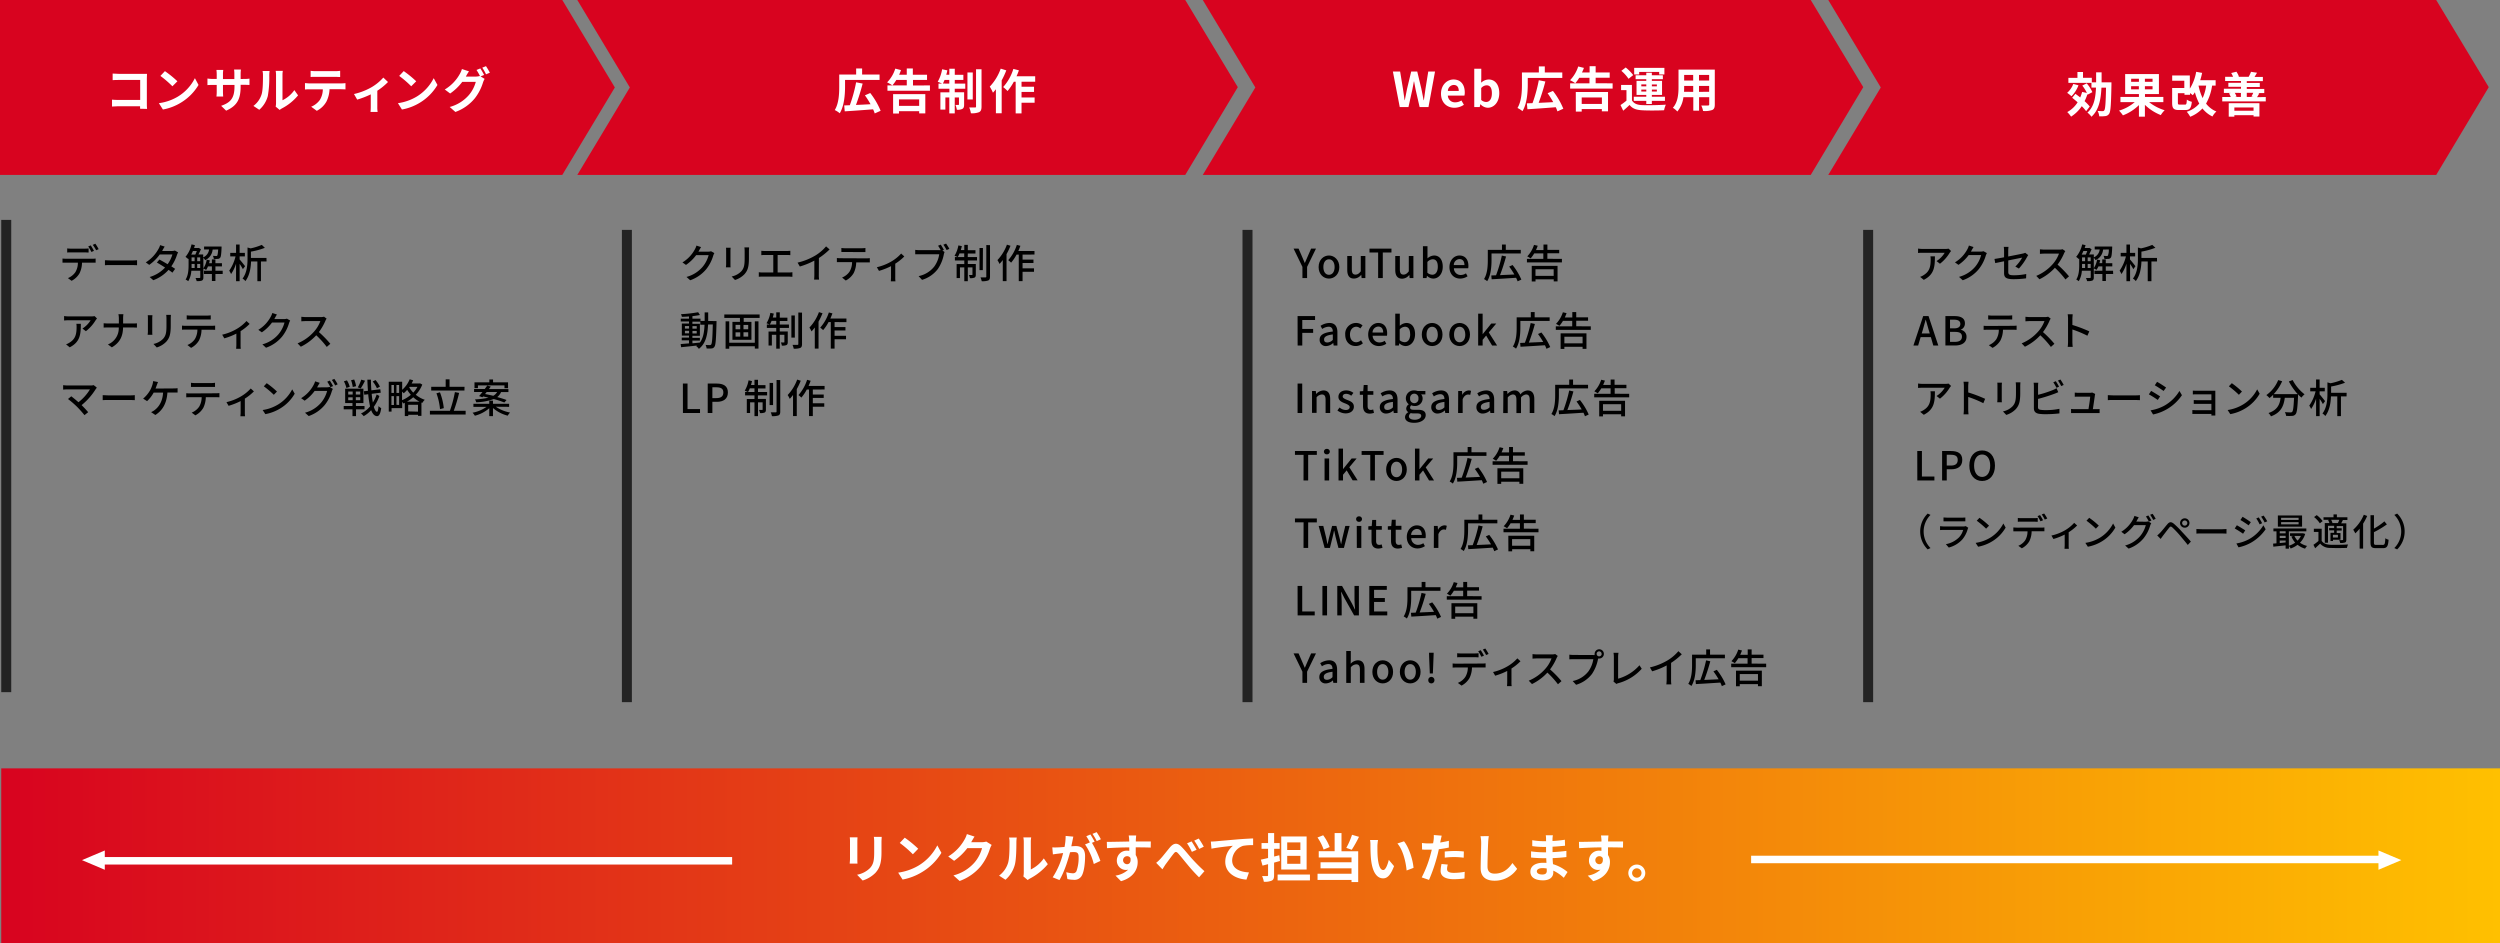<svg xmlns="http://www.w3.org/2000/svg" xmlns:xlink="http://www.w3.org/1999/xlink" viewBox="0 0 1000.5 377.5"><rect x="0" y="0" width="1000.5" height="377.5" fill="#808080" stroke="none"/><defs><style>.cls-1{fill:url(#名称未設定グラデーション_5);}.cls-2{fill:#d8031f;}.cls-3{fill:#fff;}.cls-4,.cls-5{fill:none;stroke-miterlimit:10;}.cls-4{stroke:#232323;stroke-width:4px;}.cls-5{stroke:#fff;stroke-width:3px;}</style><linearGradient id="名称未設定グラデーション_5" x1="0.5" y1="342.5" x2="1000.5" y2="342.5" gradientUnits="userSpaceOnUse"><stop offset="0" stop-color="#d8031f"/><stop offset="0.07" stop-color="#db111d"/><stop offset="1" stop-color="#ffc000"/></linearGradient></defs><g id="レイヤー_2" data-name="レイヤー 2"><g id="service"><rect class="cls-1" x="0.5" y="307.5" width="1000" height="70"/><polygon class="cls-2" points="225.03 70 0 70 0 0 225.03 0 246.06 35 225.03 70"/><polygon class="cls-2" points="474.34 70 231.04 70 252.06 35 231.04 0 474.34 0 495.37 34.88 474.34 70"/><polygon class="cls-2" points="724.66 70 481.35 70 502.38 35 481.35 0 724.66 0 745.68 34.88 724.66 70"/><polygon class="cls-2" points="974.97 70 731.67 70 752.69 35 731.67 0 974.97 0 996 34.88 974.97 70"/><path class="cls-3" d="M56.06,43.52c0-.31,0-.63,0-1H47.31c-.75,0-1.85.06-2.48.12V39.88c.67.06,1.53.12,2.4.12H56.1V32H47.46c-.81,0-1.85,0-2.38.08V29.44c.71.07,1.71.11,2.38.11h9.68c.56,0,1.37,0,1.69,0,0,.45-.06,1.22-.06,1.77v10c0,.67,0,1.69.08,2.27Z"/><path class="cls-3" d="M71,38.77a18.2,18.2,0,0,0,7-7.49L79.45,34a20.52,20.52,0,0,1-7.12,7.12,20.82,20.82,0,0,1-7.13,2.71l-1.62-2.54A19.92,19.92,0,0,0,71,38.77Zm0-6.24-2,2a40.86,40.86,0,0,0-4.81-4.15L66,28.47A41.49,41.49,0,0,1,71,32.53Z"/><path class="cls-3" d="M97.72,31.59a12.13,12.13,0,0,0,2.12-.13V34c-.43,0-1.1-.06-2.12-.06H96.3v.63c0,4.78-1.16,7.68-5.8,9.72l-2-1.94c3.71-1.29,5.34-3,5.34-7.68V34H89.23v2.62c0,.84.06,1.63.08,2H86.62a15.2,15.2,0,0,0,.11-2V34H85.1c-1,0-1.66,0-2.08.08V31.42a12.66,12.66,0,0,0,2.08.17h1.63v-1.9A15.41,15.41,0,0,0,86.62,28h2.73a11.33,11.33,0,0,0-.12,1.75v1.88h4.56v-2a12.58,12.58,0,0,0-.11-1.79h2.73a16.55,16.55,0,0,0-.11,1.79v2Z"/><path class="cls-3" d="M101.41,42.39a9.16,9.16,0,0,0,3.27-4.6c.54-1.66.56-5.29.56-7.62a7.3,7.3,0,0,0-.17-1.75h2.82a14.2,14.2,0,0,0-.13,1.73,42.36,42.36,0,0,1-.58,8.27,11.08,11.08,0,0,1-3.42,5.52Zm8.91.28a7,7,0,0,0,.15-1.42V30a8.65,8.65,0,0,0-.15-1.65h2.87a9.44,9.44,0,0,0-.14,1.67V40.12a12.28,12.28,0,0,0,4.75-4.06l1.49,2.11a21.05,21.05,0,0,1-6.53,5.25,5.69,5.69,0,0,0-.84.58Z"/><path class="cls-3" d="M136.51,33.38a16.1,16.1,0,0,0,1.75-.11v2.5c-.48,0-1.21-.06-1.75-.06h-4.63a12.11,12.11,0,0,1-1.24,4.94,9.23,9.23,0,0,1-3.86,3.7l-2.25-1.64A8,8,0,0,0,128,40a8.16,8.16,0,0,0,1.19-4.25h-5.29c-.56,0-1.31,0-1.85.08V33.27c.58,0,1.25.11,1.85.11Zm-10.14-2.63c-.67,0-1.48,0-2.06.07V28.34a13.89,13.89,0,0,0,2,.13h7.74a14.62,14.62,0,0,0,2.08-.13v2.48c-.68,0-1.41-.07-2.08-.07Z"/><path class="cls-3" d="M155.28,32.82A24.49,24.49,0,0,1,151,36.31v6.4a11.17,11.17,0,0,0,.13,2.08h-2.85a19.24,19.24,0,0,0,.1-2.08V37.77a36.42,36.42,0,0,1-5.43,2.1l-1.29-2.24a25.85,25.85,0,0,0,6.8-2.59,19.27,19.27,0,0,0,4.94-4Z"/><path class="cls-3" d="M166.57,38.77a18.2,18.2,0,0,0,7-7.49l1.5,2.72A20.52,20.52,0,0,1,168,41.12a20.8,20.8,0,0,1-7.14,2.71l-1.61-2.54A19.92,19.92,0,0,0,166.57,38.77Zm0-6.24-2,2a40.07,40.07,0,0,0-4.81-4.15l1.81-1.93A41.49,41.49,0,0,1,166.57,32.53Z"/><path class="cls-3" d="M192.32,30.57l1.63,1a8.24,8.24,0,0,0-.63,1.37A19.53,19.53,0,0,1,190,39.37a17.94,17.94,0,0,1-7.75,5.44l-2.28-2A15.38,15.38,0,0,0,187.68,38a13.58,13.58,0,0,0,2.73-5.24H185a21.14,21.14,0,0,1-4.85,4.66L178,35.81a16.56,16.56,0,0,0,6-6.18,8.65,8.65,0,0,0,.86-2l2.83.92c-.46.68-1,1.54-1.19,2l-.06.1h3.87a6.23,6.23,0,0,0,1.67-.23l.14.08A23.05,23.05,0,0,0,190.7,28l1.52-.62A27,27,0,0,1,193.74,30Zm2.17-4.1a30,30,0,0,1,1.56,2.62l-1.54.65A18.08,18.08,0,0,0,193,27.09Z"/><path d="M36.93,103.55a10.66,10.66,0,0,0,1.34-.08v1.65c-.36,0-.92,0-1.34,0H32.82a9.87,9.87,0,0,1-1,4.26,7.8,7.8,0,0,1-3.17,3l-1.48-1.08a6.7,6.7,0,0,0,3-2.39,7.28,7.28,0,0,0,1-3.78H26.46c-.48,0-1,0-1.45,0v-1.66a13.64,13.64,0,0,0,1.45.08ZM28.46,101c-.54,0-1.13,0-1.57.07V99.42a13.09,13.09,0,0,0,1.56.09h5.41a14.44,14.44,0,0,0,1.6-.09v1.65c-.51,0-1.09-.07-1.6-.07Zm8.12-.16a18.22,18.22,0,0,0-1.27-2.21l1-.43a24.15,24.15,0,0,1,1.29,2.19Zm1.57-3.31a17.45,17.45,0,0,1,1.33,2.18l-1,.44A14.58,14.58,0,0,0,37.12,98Z"/><path d="M42,104.14c.51,0,1.5.1,2.37.1h8.69c.78,0,1.41-.07,1.79-.1v2c-.35,0-1.07-.07-1.78-.07h-8.7c-.9,0-1.84,0-2.37.07Z"/><path d="M71.28,101a7.59,7.59,0,0,0-.45,1,17.07,17.07,0,0,1-2.27,4.59c.59.38,1.13.74,1.53,1L69,109.12A18.42,18.42,0,0,0,67.45,108a15.21,15.21,0,0,1-6.1,4.14l-1.45-1.28a13.66,13.66,0,0,0,6.16-3.79c-1.18-.77-2.42-1.52-3.28-2l1-1.2c.9.46,2.13,1.17,3.3,1.87A13.31,13.31,0,0,0,69,101.85H63.93A17.71,17.71,0,0,1,59.72,106l-1.38-1a14.41,14.41,0,0,0,5.13-5.46,5.77,5.77,0,0,0,.6-1.44l1.83.58c-.3.48-.66,1.09-.82,1.41l-.19.35h3.89a3.49,3.49,0,0,0,1.2-.18Z"/><path d="M85.09,99.88a5.06,5.06,0,0,1-3,4.23,3.91,3.91,0,0,0-.7-.93V111c0,.64-.13,1-.56,1.28a5.5,5.5,0,0,1-2.13.22,4.64,4.64,0,0,0-.47-1.25c.77,0,1.44,0,1.64,0s.28-.08.28-.29v-2.61H76.57a9.41,9.41,0,0,1-1.23,4.18,6.3,6.3,0,0,0-1.06-.66c1.07-1.68,1.19-4,1.19-5.82v-2.55l-.15.18a8.72,8.72,0,0,0-1.09-.88,11.48,11.48,0,0,0,2.42-5l1.36.31c-.11.38-.22.77-.35,1.15h1.68l.21-.06.86.54a19.69,19.69,0,0,1-1,2.11h1.91V103a3.91,3.91,0,0,0,2.35-3.16h-2V98.65h7s0,.35,0,.51c-.11,2.59-.25,3.67-.59,4a1.2,1.2,0,0,1-.91.45,9.36,9.36,0,0,1-1.62,0,3.53,3.53,0,0,0-.34-1.23,10.53,10.53,0,0,0,1.3.07c.21,0,.34,0,.43-.15s.29-.85.37-2.48Zm-7.88.56c-.21.5-.43,1-.67,1.44h1.63a11.35,11.35,0,0,0,.59-1.44Zm-.54,5.65c0,.37,0,.75,0,1.16h1.23v-1.62H76.67Zm0-1.57h1.21V103H76.67Zm2.25,0h1.2V103h-1.2Zm1.2,2.73v-1.62h-1.2v1.62Zm9,2.4H86.21v2.81H84.8v-2.81H81.63v-1.3H84.8v-1.73H83.23a7.52,7.52,0,0,1-.75,1.42,7.46,7.46,0,0,0-1.12-.59,9,9,0,0,0,1.37-3.52l1.24.26c-.08.38-.18.77-.29,1.15H84.8V103.8h1.41v1.54h2.61v1.28H86.21v1.73h2.91Z"/><path d="M97.2,107.71a22.83,22.83,0,0,0-1.3-2.11v6.93H94.47v-7a15.29,15.29,0,0,1-2,4.15,7.33,7.33,0,0,0-.74-1.36,16.62,16.62,0,0,0,2.53-5.72H92.14v-1.41h2.33V97.85H95.9v3.34H98v1.41H95.9v1.23c.54.61,1.87,2.26,2.18,2.71Zm9.47-3.07h-2.24v7.89H103v-7.89h-2.53c-.08,2.43-.53,5.6-2.27,7.86a3.46,3.46,0,0,0-1.14-1c1.79-2.35,2-5.54,2-7.92V99.05l1.24.35A24.06,24.06,0,0,0,104.77,98L106,99.18a29.39,29.39,0,0,1-5.58,1.52v2.53h6.22Z"/><path d="M38.82,127.46c-.15.17-.4.48-.53.67a16,16,0,0,1-3.92,4.42L33,131.48a10.12,10.12,0,0,0,3.27-3.32H27.52c-.63,0-1.19.05-1.87.1v-1.78a14.16,14.16,0,0,0,1.87.15h9a7.67,7.67,0,0,0,1.34-.12Zm-6.47,2.13c0,4.17-.24,7.25-4.45,9.41l-1.47-1.2A6.27,6.27,0,0,0,28,137c2.29-1.47,2.65-3.49,2.65-6.14a7.08,7.08,0,0,0-.09-1.28Z"/><path d="M53.26,129.46a13.92,13.92,0,0,0,1.54-.07v1.72c-.29,0-1-.05-1.55-.05h-4c-.06,3.38-1.16,6-4.49,7.95l-1.57-1.16a7,7,0,0,0,4.34-6.79H43.13c-.64,0-1.25,0-1.65.05v-1.73c.39,0,1,.08,1.62.08h4.47v-2a8.51,8.51,0,0,0-.18-1.73h2a12,12,0,0,0-.12,1.73v2Z"/><path d="M61,126.15c0,.33-.07.73-.07,1.18v5.36c0,.42,0,1,.07,1.3H59.1c0-.27.09-.83.09-1.3v-5.36c0-.29,0-.85-.07-1.18Zm7.39-.13c0,.41-.06.89-.06,1.47v2.85c0,3.66-.58,5-1.76,6.37a8.87,8.87,0,0,1-3.83,2.34l-1.33-1.4a7.44,7.44,0,0,0,3.88-2.09c1.12-1.27,1.33-2.52,1.33-5.32v-2.75a11.71,11.71,0,0,0-.1-1.47Z"/><path d="M84.76,130.39a13,13,0,0,0,1.34-.08V132c-.36,0-.92-.05-1.34-.05H80.65a10,10,0,0,1-1,4.27,7.82,7.82,0,0,1-3.18,3L75,138.07a6.67,6.67,0,0,0,3-2.38,7.47,7.47,0,0,0,1-3.78H74.29c-.48,0-1,0-1.45.05v-1.65a13.35,13.35,0,0,0,1.45.08Zm-8.47-2.55c-.53,0-1.12,0-1.57,0v-1.65a11.27,11.27,0,0,0,1.57.11h6.45a10.85,10.85,0,0,0,1.6-.11v1.65c-.51,0-1.1,0-1.6,0Z"/><path d="M99.9,129.63a19.74,19.74,0,0,1-3.62,2.9v5.52a10.73,10.73,0,0,0,.08,1.54H94.51c0-.27.08-1,.08-1.54v-4.54a26.42,26.42,0,0,1-4.82,1.9l-.85-1.47a20.57,20.57,0,0,0,5.6-2.18,16.27,16.27,0,0,0,4.12-3.29Z"/><path d="M116.13,128.29a6.32,6.32,0,0,0-.45,1,15.83,15.83,0,0,1-2.81,5.44,14.55,14.55,0,0,1-6.41,4.43L105,137.81a12.86,12.86,0,0,0,6.41-4,12,12,0,0,0,2.44-4.72h-5a16.51,16.51,0,0,1-4.06,3.91l-1.41-1a13.61,13.61,0,0,0,5-5.3,6.85,6.85,0,0,0,.6-1.44l1.85.61c-.32.48-.65,1.1-.83,1.42a4,4,0,0,1-.22.4h3.84a3.79,3.79,0,0,0,1.2-.16Z"/><path d="M130.71,127.51a5.61,5.61,0,0,0-.46.83,22,22,0,0,1-2.63,4.56,42.07,42.07,0,0,1,4.58,4.69l-1.43,1.25a34.7,34.7,0,0,0-4.22-4.67,20.63,20.63,0,0,1-6.16,4.59l-1.3-1.35a18,18,0,0,0,6.58-4.69,12.94,12.94,0,0,0,2.54-4.22h-5.87c-.62,0-1.49.08-1.75.09v-1.8c.33,0,1.25.11,1.75.11h5.94a5.06,5.06,0,0,0,1.39-.16Z"/><path d="M38.77,155.16a5.78,5.78,0,0,0-.46.56,25.88,25.88,0,0,1-5.65,6.41c.94.94,2,2.06,2.62,2.83l-1.47,1.18a43.54,43.54,0,0,0-3-3.36,38.2,38.2,0,0,0-3.6-3.1l1.31-1.08c.61.45,1.82,1.43,2.88,2.37A18.89,18.89,0,0,0,36,155.83H27c-.64,0-1.39.07-1.73.1v-1.79a14.89,14.89,0,0,0,1.73.13h9.25a4,4,0,0,0,1.24-.15Z"/><path d="M41.1,158.14c.51.05,1.5.1,2.37.1h8.69c.78,0,1.41-.07,1.79-.1v2c-.35,0-1.07-.07-1.78-.07h-8.7c-.9,0-1.84,0-2.37.07Z"/><path d="M69.51,155.45a10.9,10.9,0,0,0,1.56-.1v1.73c-.54,0-1.2,0-1.56,0H67c-.29,4.43-2,7.2-4.83,9l-1.7-1.15a6.65,6.65,0,0,0,1.39-.8c1.62-1.23,3.17-3.28,3.41-7H61.49a13.41,13.41,0,0,1-2.63,3.4l-1.58-1a12.57,12.57,0,0,0,2.81-3.37,12,12,0,0,0,.92-2.23,6.88,6.88,0,0,0,.27-1.42l1.95.38c-.16.37-.33.87-.46,1.2s-.32.9-.53,1.41Z"/><path d="M86.47,157.39a13,13,0,0,0,1.34-.08V159c-.36,0-.92-.05-1.34-.05H82.36a10,10,0,0,1-1,4.27,7.82,7.82,0,0,1-3.18,3l-1.47-1.09a6.67,6.67,0,0,0,3-2.38,7.57,7.57,0,0,0,1-3.78H76c-.48,0-1,0-1.46.05v-1.65a13.54,13.54,0,0,0,1.46.08ZM78,154.84c-.53,0-1.12,0-1.57,0v-1.65a11.27,11.27,0,0,0,1.57.11h6.45a10.85,10.85,0,0,0,1.6-.11v1.65c-.51,0-1.1,0-1.6,0Z"/><path d="M101.61,156.63a19.74,19.74,0,0,1-3.62,2.9v5.52a10.73,10.73,0,0,0,.08,1.54H96.22c0-.27.08-1,.08-1.54v-4.54a26.42,26.42,0,0,1-4.82,1.9l-.85-1.47a20.57,20.57,0,0,0,5.6-2.18,16.45,16.45,0,0,0,4.12-3.29Z"/><path d="M111.39,161.82a15.32,15.32,0,0,0,5.55-6l1,1.74a16.63,16.63,0,0,1-5.62,5.8,17.76,17.76,0,0,1-6.13,2.38l-1.07-1.65A16.57,16.57,0,0,0,111.39,161.82Zm-.55-5.12-1.26,1.3a37.8,37.8,0,0,0-4-3.4l1.16-1.25A33,33,0,0,1,110.84,156.7Z"/><path d="M130.71,155a3.56,3.56,0,0,0,1.2-.16l1.31.8a6.32,6.32,0,0,0-.45,1,15.74,15.74,0,0,1-2.81,5.44,14.46,14.46,0,0,1-6.41,4.42l-1.49-1.33a12.76,12.76,0,0,0,6.42-4,12.11,12.11,0,0,0,2.44-4.73h-5a16.64,16.64,0,0,1-4,3.91l-1.41-1a13.68,13.68,0,0,0,5-5.3,6.85,6.85,0,0,0,.6-1.44l1.85.61c-.32.48-.65,1.09-.83,1.41a4.36,4.36,0,0,1-.24.41Zm1.28-2.69a23.1,23.1,0,0,1,1.3,2.2l-1.06.45a18.22,18.22,0,0,0-1.27-2.21Zm1.81-.68a19.83,19.83,0,0,1,1.33,2.17l-1,.47a16.33,16.33,0,0,0-1.32-2.21Z"/><path d="M142.48,163.82v2.71h-1.42v-2.71h-3.51v-1.33h3.51v-1.18h-2.93v-5.76h7.31v5.76h-3v1.18h3.44v1.33Zm-3.86-8.55a9.43,9.43,0,0,0-1-2.67l1.22-.38a8.69,8.69,0,0,1,1.12,2.59Zm.74,2.61h1.78v-1.2h-1.78Zm0,2.29h1.78V159h-1.78Zm1.81-5.28a12.79,12.79,0,0,0-.67-2.72l1.24-.29a10.81,10.81,0,0,1,.76,2.67Zm3,1.79H142.4v1.2h1.76Zm0,2.28H142.4v1.21h1.76Zm1.92-6.6a30.53,30.53,0,0,1-1.71,3.07l-1.2-.4a16,16,0,0,0,1.39-3.1Zm5.75,6.12a16.36,16.36,0,0,1-2.24,4.33c.37,1.2.78,1.92,1.26,2,.31,0,.51-.8.63-2.29a4.56,4.56,0,0,0,1.07.83c-.35,2.54-1,3.22-1.7,3.19-1-.05-1.76-.9-2.32-2.39a11.91,11.91,0,0,1-3,2.4,4.73,4.73,0,0,0-1.08-1.06,10.67,10.67,0,0,0,3.64-2.86,36.57,36.57,0,0,1-.74-4.85l-1.57.19-.17-1.39,1.63-.19c-.1-1.4-.18-2.87-.23-4.44h1.43c0,1.49.08,2.92.17,4.26l3.57-.43.18,1.38-3.62.44a34.93,34.93,0,0,0,.47,3.49,14.64,14.64,0,0,0,1.52-3.23Zm-1-3.08a10.82,10.82,0,0,0-1.68-2.72l1.12-.59a11.65,11.65,0,0,1,1.76,2.64Z"/><path d="M169,153.9a12.2,12.2,0,0,1-2.61,4.08A11.5,11.5,0,0,0,170,160a5.76,5.76,0,0,0-1,1.25l-.34-.15v5.33H167.3V166h-3.92v.51H162v-5.3c-.19.1-.4.19-.59.27a6.87,6.87,0,0,0-.46-.69v2.55h-4.25v1.38h-1.12V152.78h5.37V156a11,11,0,0,0,3-4.21l1.39.4a10.69,10.69,0,0,1-.61,1.28h3.11l.26-.06Zm-12.35.17v3.17h1v-3.17Zm0,8h1v-3.54h-1Zm3.08-8h-1.07v3.17h1.07Zm0,8v-3.54h-1.07V162Zm1.17-1.91a13.2,13.2,0,0,0,3.52-2.16,13.84,13.84,0,0,1-1.47-2,12.1,12.1,0,0,1-1.38,1.39c-.15-.17-.42-.43-.67-.67Zm6.94.58a13.28,13.28,0,0,1-2.45-1.76,16,16,0,0,1-2.51,1.76Zm-.56,4V162h-3.92v2.64Zm-3.36-9.92-.14.21a10.93,10.93,0,0,0,1.6,2.1,10.32,10.32,0,0,0,1.68-2.31Z"/><path d="M186.35,164.4v1.49h-14.3V164.4h8a47,47,0,0,0,2-7.48l1.69.32a63.14,63.14,0,0,1-2.14,7.16Zm-.48-8.12h-13.3v-1.47h5.79v-3h1.55v3h6Zm-9.78,7.46a24.81,24.81,0,0,0-1.43-6.35l1.41-.39a24.89,24.89,0,0,1,1.54,6.34Z"/><path d="M198.44,162.78a15,15,0,0,0,5.68,2.32,7.17,7.17,0,0,0-.94,1.25,14.44,14.44,0,0,1-5.89-3.06v3.24H195.8v-3.16a14.06,14.06,0,0,1-5.76,3,6.85,6.85,0,0,0-.92-1.2,14.36,14.36,0,0,0,5.59-2.35h-5.25v-1.23h6.34v-1.23h1.49v1.23h6.46v1.23Zm-6.72-4.27c.41-.45.88-1,1.37-1.63h-3.36v-1.21H194c.35-.48.71-.94,1-1.37l1.39.4c-.22.32-.46.64-.72,1h7.8v1.21h-2.95a5.2,5.2,0,0,1-1.52,2c1.44.38,2.75.8,3.73,1.17l-.9,1a35.64,35.64,0,0,0-4.25-1.38,22.35,22.35,0,0,1-7,1.3,4.32,4.32,0,0,0-.48-1.16,31,31,0,0,0,5.38-.68c-.74-.2-1.46-.36-2.15-.5l-.27.32Zm-.45-3.17h-1.38V153h5.94v-1.14h1.49V153h6v2.35h-1.43v-1.11H191.27Zm3.5,1.54c-.2.27-.43.54-.64.81,1,.19,2.15.43,3.27.71a3.91,3.91,0,0,0,1.55-1.52Z"/><path d="M285.89,101.29a5.51,5.51,0,0,0-.45,1,15.83,15.83,0,0,1-2.81,5.44,14.55,14.55,0,0,1-6.41,4.43l-1.49-1.33a12.85,12.85,0,0,0,6.42-4,12,12,0,0,0,2.44-4.72h-5a16.51,16.51,0,0,1-4.06,3.91l-1.41-1a13.61,13.61,0,0,0,5-5.3,6.85,6.85,0,0,0,.6-1.44l1.85.61c-.32.48-.65,1.1-.83,1.42a4,4,0,0,1-.22.4h3.84a3.83,3.83,0,0,0,1.2-.16Z"/><path d="M292.39,99.15c0,.33-.06.73-.06,1.18v5.36c0,.42,0,1,.06,1.3h-1.87c0-.27.08-.83.08-1.3v-5.36c0-.29,0-.85-.06-1.18Zm7.4-.13c0,.41-.07.89-.07,1.47v2.85c0,3.66-.57,5-1.76,6.37a8.84,8.84,0,0,1-3.82,2.34l-1.33-1.4a7.37,7.37,0,0,0,3.87-2.09c1.12-1.27,1.33-2.52,1.33-5.32v-2.75a11.71,11.71,0,0,0-.1-1.47Z"/><path d="M315.73,109.05a11.37,11.37,0,0,0,1.39-.11v1.83c-.43,0-1.06-.07-1.39-.07H305.16c-.46,0-1,0-1.49.07v-1.83a9.51,9.51,0,0,0,1.49.11h4.31v-7h-3.38a13.88,13.88,0,0,0-1.41.06v-1.74a14.12,14.12,0,0,0,1.41.08h8.76a13.16,13.16,0,0,0,1.44-.08v1.74a13.75,13.75,0,0,0-1.44-.06h-3.64v7Z"/><path d="M327.69,110a12,12,0,0,0,.11,1.89h-2a17.75,17.75,0,0,0,.1-1.89v-5.7a30.34,30.34,0,0,1-5.8,2.36l-.91-1.56a24.87,24.87,0,0,0,7.22-2.91,17.41,17.41,0,0,0,4.18-3.59L332,99.82a26.81,26.81,0,0,1-4.27,3.44Z"/><path d="M346.76,103.39a13,13,0,0,0,1.34-.08V105c-.36,0-.92,0-1.34,0h-4.11a10,10,0,0,1-1,4.27,7.82,7.82,0,0,1-3.18,3L337,111.07a6.67,6.67,0,0,0,3-2.38,7.47,7.47,0,0,0,1-3.78h-4.63c-.48,0-1,0-1.45,0v-1.65a13.35,13.35,0,0,0,1.45.08Zm-8.47-2.55c-.53,0-1.12,0-1.57,0V99.24a11.27,11.27,0,0,0,1.57.11h6.45a10.85,10.85,0,0,0,1.6-.11v1.65c-.51,0-1.1,0-1.6,0Z"/><path d="M361.9,102.63a19.74,19.74,0,0,1-3.62,2.9v5.52a10.73,10.73,0,0,0,.08,1.54h-1.85c0-.27.08-1,.08-1.54v-4.54a26.42,26.42,0,0,1-4.82,1.9l-.85-1.47a20.57,20.57,0,0,0,5.6-2.18,16.27,16.27,0,0,0,4.12-3.29Z"/><path d="M377.14,100.27l.88.57a5.65,5.65,0,0,0-.29.93,15.57,15.57,0,0,1-2.4,5.87A12.34,12.34,0,0,1,369,112l-1.38-1.5a10.65,10.65,0,0,0,6.26-3.81,11.17,11.17,0,0,0,2-4.92H368c-.69,0-1.33,0-1.73,0V100a15.57,15.57,0,0,0,1.73.11h7.77a6,6,0,0,0,.7,0,16.56,16.56,0,0,0-1.06-1.77l1.08-.44c.4.57.94,1.52,1.26,2.11Zm1.49-2.79c.39.56,1,1.52,1.3,2.11l-1.09.48a16.92,16.92,0,0,0-1.3-2.14Z"/><path d="M387.29,102.88H391v1.36h-3.68v1.42h3.2v4.21c0,.61-.1,1-.51,1.22a4,4,0,0,1-1.86.22,3.7,3.7,0,0,0-.4-1.26c.58,0,1.06,0,1.22,0s.21,0,.21-.21V107h-1.86v5.54h-1.41V107h-1.74v4.27h-1.33v-5.6h3.07v-1.42h-3.76v-1.36h1.1a8.84,8.84,0,0,0-1.25-.52,12,12,0,0,0,1.54-4.16l1.39.29c-.12.53-.27,1.07-.41,1.58h1.39V98h1.41v2.12h3.06v1.35h-3.06Zm-1.41,0v-1.46H384a8.63,8.63,0,0,1-.71,1.46Zm7.44,5.23H392V99.26h1.37Zm2.88-10v12.57c0,.89-.19,1.31-.72,1.57a6.84,6.84,0,0,1-2.6.29,6.94,6.94,0,0,0-.49-1.53c.9,0,1.77,0,2,0s.33-.08.33-.34V98.07Z"/><path d="M404.4,98.36a25.53,25.53,0,0,1-1.59,3.35v10.8h-1.5v-8.45a14.91,14.91,0,0,1-1.31,1.57,10,10,0,0,0-.83-1.54,17.67,17.67,0,0,0,3.8-6.18Zm4.83,3.54v2h4.36v1.36h-4.36v2.13h4.58v1.39h-4.58v3.72h-1.52V101.9h-.89a16.88,16.88,0,0,1-2.18,3.22,8.74,8.74,0,0,0-1.15-1A17,17,0,0,0,406.94,98l1.43.38c-.26.69-.53,1.39-.83,2.06H414v1.43Z"/><path d="M286.75,128.5s0,.51,0,.69c-.18,6.61-.32,8.88-.83,9.57a1.43,1.43,0,0,1-1.14.69,11.52,11.52,0,0,1-2,0,4,4,0,0,0-.41-1.41c.73.07,1.39.07,1.68.07a.6.6,0,0,0,.57-.26c.35-.45.51-2.48.64-8h-1.89c-.2,4.25-.93,7.65-3.68,9.76a4.89,4.89,0,0,0-1.07-1.11,2.77,2.77,0,0,0,.29-.22c-2.31.27-4.61.51-6.33.67l-.19-1.26,3.35-.27v-1.22h-2.91v-1.09h2.91v-.81h-2.87v-4.82h2.87v-.84h-3.3v-1.1h3.3v-.9c-1,.08-1.95.13-2.85.16a4.78,4.78,0,0,0-.35-1.07,51.24,51.24,0,0,0,6.86-.78l.71,1.12c-.85.17-1.91.33-3,.45v1h3.23v.93H282c0-1.09,0-2.23,0-3.43h1.42c0,1.19,0,2.34,0,3.43Zm-12.64,3h1.65v-1h-1.65Zm1.65,1.89v-1h-1.65v1Zm1.36,4c1-.1,2-.19,3-.31,1.32-1.8,1.72-4.22,1.84-7.13h-1.69v-1.21h-3.17v.84h3v4.82h-3v.81h3v1.09h-3Zm1.71-5.86v-1h-1.71v1Zm-1.71.91v1h1.71v-1Z"/><path d="M304,125.86v1.37h-6.37v1.57h3.09V136h-7.6V128.8h3v-1.57h-6.25v-1.37Zm-1.92,2.73h1.46V139.5h-1.46v-.93H291.84v1h-1.46V128.59h1.46v8.57h10.24Zm-7.71,3.19h1.87V130h-1.87Zm0,2.94h1.87V133h-1.87Zm5.06-4.68h-1.89v1.74h1.89Zm0,2.92h-1.89v1.76h1.89Z"/><path d="M312.06,129.88h3.68v1.36h-3.68v1.42h3.2v4.21c0,.61-.1,1-.51,1.22a4,4,0,0,1-1.86.22,3.7,3.7,0,0,0-.4-1.26h1.22c.16,0,.2-.05.2-.21V134h-1.85v5.54h-1.41V134H308.9v4.27h-1.33v-5.6h3.08v-1.42h-3.76v-1.36H308a9.36,9.36,0,0,0-1.25-.52,12,12,0,0,0,1.54-4.16l1.39.29c-.13.53-.27,1.07-.41,1.58h1.39V125h1.41v2.12h3.05v1.35h-3.05Zm-1.41,0v-1.46h-1.87a8.63,8.63,0,0,1-.71,1.46Zm7.44,5.23h-1.38v-8.85h1.38Zm2.88-10v12.57c0,.89-.19,1.31-.72,1.57a6.9,6.9,0,0,1-2.61.29,6.41,6.41,0,0,0-.48-1.53c.9,0,1.76,0,2,0s.33-.08.33-.34V125.07Z"/><path d="M329.17,125.36a25.53,25.53,0,0,1-1.59,3.35v10.8h-1.5v-8.45a16.24,16.24,0,0,1-1.31,1.57,9.27,9.27,0,0,0-.84-1.54,17.69,17.69,0,0,0,3.81-6.18ZM334,128.9v2h4.35v1.36H334v2.13h4.58v1.39H334v3.72h-1.52V128.9h-.9a16.41,16.41,0,0,1-2.17,3.22,8.24,8.24,0,0,0-1.16-1,17.11,17.11,0,0,0,3.46-6.08l1.43.38c-.26.69-.53,1.39-.84,2.06h6.44v1.43Z"/><path d="M273.29,153.5h1.86v10.21h5v1.57h-6.84Z"/><path d="M283.23,153.5h3.57c2.63,0,4.5.89,4.5,3.55s-1.87,3.76-4.43,3.76h-1.78v4.47h-1.86Zm3.46,5.82c1.89,0,2.79-.72,2.79-2.27s-1-2.06-2.85-2.06h-1.54v4.33Z"/><path d="M303.35,156.88H307v1.36h-3.68v1.42h3.2v4.21c0,.61-.1,1-.51,1.22a4,4,0,0,1-1.86.22,3.7,3.7,0,0,0-.4-1.26H305c.16,0,.2-.05.2-.21V161h-1.85v5.54h-1.41V161h-1.75v4.27h-1.32v-5.6h3.07v-1.42h-3.76v-1.36h1.1a8.84,8.84,0,0,0-1.25-.52,12,12,0,0,0,1.54-4.16l1.39.29c-.13.53-.27,1.07-.41,1.58h1.39V152h1.41v2.12h3v1.35h-3Zm-1.41,0v-1.46h-1.87a8.63,8.63,0,0,1-.71,1.46Zm7.44,5.23H308v-8.85h1.38Zm2.88-10v12.57c0,.89-.19,1.31-.72,1.57a6.9,6.9,0,0,1-2.61.29,6.41,6.41,0,0,0-.48-1.53c.9,0,1.76,0,2,0s.33-.08.33-.34V152.07Z"/><path d="M320.46,152.36a25.53,25.53,0,0,1-1.59,3.35v10.8h-1.5v-8.45a16.24,16.24,0,0,1-1.31,1.57,9.27,9.27,0,0,0-.84-1.54,17.69,17.69,0,0,0,3.81-6.18Zm4.83,3.54v2h4.36v1.36h-4.36v2.13h4.58v1.39h-4.58v3.72h-1.52V155.9h-.9a16.41,16.41,0,0,1-2.17,3.22,8.24,8.24,0,0,0-1.16-1A17.11,17.11,0,0,0,323,152l1.43.38c-.26.69-.53,1.39-.84,2.06H330v1.43Z"/><path d="M521.23,106.81l-3.54-7.31h2l1.36,3.12c.37.88.7,1.7,1.1,2.59h.07c.38-.89.76-1.71,1.12-2.59l1.37-3.12h1.94l-3.55,7.31v4.47h-1.86Z"/><path d="M527.71,106.89c0-2.94,2-4.64,4.14-4.64S536,104,536,106.89s-2,4.6-4.15,4.6S527.71,109.81,527.71,106.89Zm6.4,0c0-1.87-.86-3.12-2.26-3.12s-2.24,1.25-2.24,3.12.87,3.09,2.24,3.09S534.11,108.75,534.11,106.89Z"/><path d="M539.17,108v-5.54H541v5.32c0,1.52.43,2.11,1.47,2.11.82,0,1.38-.38,2.11-1.31v-6.12h1.84v8.81h-1.5l-.15-1.33h0a3.7,3.7,0,0,1-2.89,1.54C540,111.49,539.17,110.25,539.17,108Z"/><path d="M551.53,101.05h-3.46V99.5h8.79v1.55h-3.47v10.23h-1.86Z"/><path d="M558.38,108v-5.54h1.84v5.32c0,1.52.43,2.11,1.47,2.11.81,0,1.37-.38,2.11-1.31v-6.12h1.84v8.81h-1.5L564,110h0a3.68,3.68,0,0,1-2.88,1.54C559.19,111.49,558.38,110.25,558.38,108Z"/><path d="M571.08,110.37h0l-.18.91h-1.44V98.52h1.82v3.38l0,1.5a4.21,4.21,0,0,1,2.62-1.15c2.23,0,3.49,1.78,3.49,4.48,0,3-1.81,4.76-3.79,4.76A3.69,3.69,0,0,1,571.08,110.37Zm4.33-3.61c0-1.84-.6-3-2.07-3a3.07,3.07,0,0,0-2.1,1.07v4.31a3,3,0,0,0,1.93.8C574.45,110,575.41,108.83,575.41,106.76Z"/><path d="M580.07,106.89c0-2.86,1.95-4.64,4-4.64,2.34,0,3.59,1.68,3.59,4.18a4.65,4.65,0,0,1-.08.93h-5.72a2.66,2.66,0,0,0,2.73,2.69,3.7,3.7,0,0,0,2.09-.66l.64,1.17a5.34,5.34,0,0,1-3,.93C582,111.49,580.07,109.79,580.07,106.89Zm6-.8c0-1.52-.68-2.4-2-2.4a2.38,2.38,0,0,0-2.26,2.4Z"/><path d="M596.91,104.08c0,2.46-.24,6.11-1.74,8.45a6.66,6.66,0,0,0-1.27-.84c1.39-2.2,1.52-5.37,1.52-7.61V100h5.67V97.85h1.53V100h6v1.43H596.91Zm10.44,8.51a14.09,14.09,0,0,0-.61-1.42c-3.54.24-7.25.46-9.78.6l-.15-1.53,1.91-.07a54.42,54.42,0,0,0,2.32-7.89l1.68.37a74.25,74.25,0,0,1-2.42,7.46c1.76-.08,3.76-.16,5.75-.26a34.16,34.16,0,0,0-2.08-3.18l1.36-.61a26.22,26.22,0,0,1,3.52,5.83Z"/><path d="M625.08,103.61V105h-14v-1.39h6.56V101.4H614a13.1,13.1,0,0,1-1.43,2c-.32-.21-1-.61-1.36-.8A11.69,11.69,0,0,0,613.91,98l1.49.35c-.21.58-.45,1.17-.7,1.73h3V97.87h1.57V100H624v1.36h-4.74v2.21ZM613,106.4h10.33v6.21H621.8v-.82h-7.28v.85H613Zm1.5,1.37v2.64h7.28v-2.64Z"/><path d="M519.29,126.5h7v1.55h-5.12v3.6h4.35v1.55h-4.35v5.08h-1.86Z"/><path d="M528.12,135.94c0-1.89,1.6-2.86,5.27-3.26,0-1-.38-1.93-1.68-1.93a4.88,4.88,0,0,0-2.55.9l-.68-1.25a6.77,6.77,0,0,1,3.55-1.15c2.19,0,3.2,1.39,3.2,3.73v5.3h-1.5l-.16-1h-.05a4.38,4.38,0,0,1-2.8,1.22A2.44,2.44,0,0,1,528.12,135.94Zm5.27.07v-2.17c-2.61.33-3.49,1-3.49,2s.59,1.22,1.38,1.22A3.13,3.13,0,0,0,533.39,136Z"/><path d="M538.36,133.89a4.32,4.32,0,0,1,4.35-4.64,3.79,3.79,0,0,1,2.58,1l-.91,1.2a2.33,2.33,0,0,0-1.59-.69c-1.47,0-2.53,1.25-2.53,3.12s1,3.09,2.49,3.09a3,3,0,0,0,1.92-.8l.75,1.22a4.29,4.29,0,0,1-2.85,1.09C540.18,138.49,538.36,136.81,538.36,133.89Z"/><path d="M547.55,133.89c0-2.86,2-4.64,4-4.64,2.34,0,3.59,1.68,3.59,4.18a4.65,4.65,0,0,1-.08.93h-5.72a2.67,2.67,0,0,0,2.73,2.69,3.7,3.7,0,0,0,2.09-.66l.64,1.17a5.34,5.34,0,0,1-3,.93C549.45,138.49,547.55,136.79,547.55,133.89Zm6-.8c0-1.52-.68-2.4-2-2.4a2.39,2.39,0,0,0-2.26,2.4Z"/><path d="M560,137.37h0l-.18.91h-1.44V125.52h1.82v3.38l0,1.5a4.21,4.21,0,0,1,2.62-1.15c2.23,0,3.49,1.78,3.49,4.48,0,3-1.81,4.76-3.79,4.76A3.69,3.69,0,0,1,560,137.37Zm4.33-3.61c0-1.84-.6-3-2.07-3a3.07,3.07,0,0,0-2.1,1.07v4.31a3,3,0,0,0,1.93.8C563.4,137,564.36,135.83,564.36,133.76Z"/><path d="M569,133.89c0-2.94,2-4.64,4.14-4.64s4.15,1.7,4.15,4.64-2,4.6-4.15,4.6S569,136.81,569,133.89Zm6.4,0c0-1.87-.87-3.12-2.26-3.12s-2.24,1.25-2.24,3.12.87,3.09,2.24,3.09S575.42,135.75,575.42,133.89Z"/><path d="M580,133.89c0-2.94,2-4.64,4.14-4.64s4.15,1.7,4.15,4.64-2,4.6-4.15,4.6S580,136.81,580,133.89Zm6.4,0c0-1.87-.86-3.12-2.26-3.12s-2.24,1.25-2.24,3.12.87,3.09,2.24,3.09S586.42,135.75,586.42,133.89Z"/><path d="M591.56,125.52h1.79v8.23h0l3.46-4.28h2l-3,3.57,3.33,5.24h-2l-2.39-4L593.35,136v2.27h-1.79Z"/><path d="M608.45,131.08c0,2.46-.24,6.11-1.74,8.45a6.36,6.36,0,0,0-1.27-.84c1.4-2.2,1.53-5.37,1.53-7.61V127h5.66v-2.11h1.54V127h6v1.43H608.45Zm10.44,8.51a10.62,10.62,0,0,0-.61-1.42c-3.54.24-7.25.46-9.78.6l-.14-1.53,1.9-.07a53.19,53.19,0,0,0,2.32-7.89l1.68.37a74.28,74.28,0,0,1-2.41,7.46c1.76-.08,3.76-.16,5.74-.26a32.25,32.25,0,0,0-2.08-3.18l1.36-.61a25.91,25.91,0,0,1,3.53,5.83Z"/><path d="M636.63,130.61V132h-14v-1.39h6.57V128.4H625.5a13.82,13.82,0,0,1-1.42,2c-.32-.21-1-.61-1.36-.8a11.81,11.81,0,0,0,2.74-4.63l1.48.35a18.4,18.4,0,0,1-.7,1.73h3v-2.17h1.57V127h4.73v1.36h-4.73v2.21Zm-12.07,2.79H634.9v6.21h-1.55v-.82h-7.29v.85h-1.5Zm1.5,1.37v2.64h7.29v-2.64Z"/><path d="M519.29,153.5h1.86v11.78h-1.86Z"/><path d="M525.07,156.47h1.51l.14,1.22h0a4.21,4.21,0,0,1,2.91-1.44c1.88,0,2.71,1.25,2.71,3.49v5.54h-1.84V160c0-1.52-.45-2.13-1.49-2.13A3,3,0,0,0,526.9,159v6.24h-1.83Z"/><path d="M535.23,164.27l.87-1.19a3.86,3.86,0,0,0,2.49,1c1.06,0,1.56-.51,1.56-1.18s-1-1.15-2-1.52c-1.17-.45-2.51-1.07-2.51-2.56s1.18-2.58,3.12-2.58a4.64,4.64,0,0,1,2.87,1l-.87,1.14a3.28,3.28,0,0,0-2-.77c-1,0-1.41.48-1.41,1.09s.92,1,1.88,1.39c1.23.46,2.59,1,2.59,2.67,0,1.48-1.17,2.68-3.35,2.68A5.45,5.45,0,0,1,535.23,164.27Z"/><path d="M545.48,162.4V158H544.2v-1.38l1.36-.1.2-2.43h1.56v2.43h2.29V158h-2.29v4.46c0,1.06.36,1.6,1.28,1.6a2.63,2.63,0,0,0,.94-.2l.34,1.36a5.67,5.67,0,0,1-1.73.32C546.16,165.49,545.48,164.25,545.48,162.4Z"/><path d="M552.19,162.94c0-1.89,1.6-2.86,5.26-3.26,0-1-.38-1.93-1.68-1.93a4.82,4.82,0,0,0-2.54.9l-.69-1.25a6.77,6.77,0,0,1,3.55-1.15c2.2,0,3.2,1.39,3.2,3.73v5.3h-1.5l-.16-1h0a4.36,4.36,0,0,1-2.8,1.22A2.44,2.44,0,0,1,552.19,162.94Zm5.26.07v-2.17c-2.61.33-3.49,1-3.49,2s.6,1.22,1.38,1.22A3.11,3.11,0,0,0,557.45,163Z"/><path d="M562.29,166.91a2.32,2.32,0,0,1,1.28-1.92v-.08a1.62,1.62,0,0,1-.8-1.46,2.17,2.17,0,0,1,1-1.63v-.06a3,3,0,0,1-1.15-2.34,3.17,3.17,0,0,1,3.41-3.17,3.92,3.92,0,0,1,1.28.22h3.12v1.38h-1.68a2.37,2.37,0,0,1,.58,1.62,3,3,0,0,1-3.3,3,3,3,0,0,1-1.23-.27,1.16,1.16,0,0,0-.48.93c0,.53.35.86,1.47.86h1.62c2.08,0,3.16.64,3.16,2.15,0,1.7-1.79,3.07-4.61,3.07C563.82,169.23,562.29,168.45,562.29,166.91Zm6.48-.46c0-.74-.58-1-1.65-1h-1.33a5.47,5.47,0,0,1-1.18-.13,1.58,1.58,0,0,0-.76,1.28c0,.86.9,1.38,2.36,1.38S568.77,167.26,568.77,166.45Zm-1.11-7a1.68,1.68,0,1,0-3.33,0,1.68,1.68,0,1,0,3.33,0Z"/><path d="M572.79,162.94c0-1.89,1.6-2.86,5.27-3.26,0-1-.39-1.93-1.69-1.93a4.85,4.85,0,0,0-2.54.9l-.69-1.25a6.8,6.8,0,0,1,3.55-1.15c2.2,0,3.21,1.39,3.21,3.73v5.3h-1.51l-.16-1h-.05a4.36,4.36,0,0,1-2.8,1.22A2.44,2.44,0,0,1,572.79,162.94Zm5.27.07v-2.17c-2.61.33-3.49,1-3.49,2s.59,1.22,1.37,1.22A3.15,3.15,0,0,0,578.06,163Z"/><path d="M583.57,156.47h1.51l.14,1.59h0a3,3,0,0,1,2.5-1.81,2.16,2.16,0,0,1,1,.19l-.34,1.6a2.71,2.71,0,0,0-.88-.14c-.72,0-1.58.5-2.14,1.89v5.49h-1.83Z"/><path d="M590.86,162.94c0-1.89,1.6-2.86,5.27-3.26,0-1-.39-1.93-1.68-1.93a4.88,4.88,0,0,0-2.55.9l-.69-1.25a6.84,6.84,0,0,1,3.56-1.15c2.19,0,3.2,1.39,3.2,3.73v5.3h-1.51l-.15-1h0a4.38,4.38,0,0,1-2.8,1.22A2.44,2.44,0,0,1,590.86,162.94Zm5.27.07v-2.17c-2.61.33-3.49,1-3.49,2S593.23,164,594,164A3.13,3.13,0,0,0,596.13,163Z"/><path d="M601.65,156.47h1.5l.15,1.24h0a3.87,3.87,0,0,1,2.73-1.46,2.35,2.35,0,0,1,2.43,1.62,4,4,0,0,1,2.86-1.62c1.84,0,2.71,1.25,2.71,3.49v5.54h-1.84V160c0-1.52-.48-2.13-1.48-2.13a3,3,0,0,0-2,1.21v6.24h-1.84V160c0-1.52-.46-2.13-1.47-2.13a3,3,0,0,0-2,1.21v6.24h-1.82Z"/><path d="M623.87,158.08c0,2.46-.24,6.11-1.75,8.45a6.28,6.28,0,0,0-1.26-.84c1.39-2.2,1.52-5.37,1.52-7.61V154H628v-2.11h1.54V154h6v1.43H623.87Zm10.43,8.51a11.92,11.92,0,0,0-.6-1.42c-3.54.24-7.26.46-9.78.6l-.15-1.53,1.91-.07a55.7,55.7,0,0,0,2.32-7.89l1.68.37a76.9,76.9,0,0,1-2.42,7.46C629,164,631,164,633,163.85a34.16,34.16,0,0,0-2.08-3.18l1.36-.61a26.22,26.22,0,0,1,3.52,5.83Z"/><path d="M652,157.61V159h-14v-1.39h6.56V155.4h-3.71a14.65,14.65,0,0,1-1.43,2c-.32-.21-1-.61-1.36-.8a11.81,11.81,0,0,0,2.74-4.63l1.49.35c-.21.58-.45,1.17-.71,1.73h3v-2.17h1.57V154h4.74v1.36H646.2v2.21ZM640,160.4h10.34v6.21h-1.55v-.82h-7.28v.85H640Zm1.51,1.37v2.64h7.28v-2.64Z"/><path d="M521.69,182.05h-3.45V180.5H527v1.55h-3.47v10.23h-1.86Z"/><path d="M529.84,180.74a1.08,1.08,0,0,1,1.17-1.09,1.09,1.09,0,0,1,1.18,1.09,1.1,1.1,0,0,1-1.18,1.09A1.09,1.09,0,0,1,529.84,180.74Zm.25,2.73h1.83v8.81h-1.83Z"/><path d="M535.68,179.52h1.79v8.23h0l3.46-4.28h2L540,187l3.33,5.24h-2l-2.39-4L537.47,190v2.27h-1.79Z"/><path d="M548.38,182.05h-3.46V180.5h8.79v1.55h-3.47v10.23h-1.86Z"/><path d="M554.73,187.89c0-2.94,2-4.64,4.15-4.64S563,185,563,187.89s-2,4.6-4.14,4.6S554.73,190.81,554.73,187.89Zm6.4,0c0-1.87-.86-3.12-2.25-3.12s-2.25,1.25-2.25,3.12.87,3.09,2.25,3.09S561.13,189.75,561.13,187.89Z"/><path d="M566.27,179.52h1.79v8.23h.05l3.46-4.28h2l-3,3.57,3.33,5.24h-2l-2.39-4L568.06,190v2.27h-1.79Z"/><path d="M583.17,185.08c0,2.46-.24,6.11-1.75,8.45a6.28,6.28,0,0,0-1.26-.84c1.39-2.2,1.52-5.37,1.52-7.61V181h5.67v-2.11h1.53V181h6v1.43H583.17Zm10.43,8.51a11.92,11.92,0,0,0-.6-1.42c-3.54.24-7.26.46-9.78.6l-.15-1.53,1.91-.07a55.7,55.7,0,0,0,2.32-7.89l1.68.37a76.9,76.9,0,0,1-2.42,7.46c1.76-.08,3.76-.16,5.75-.26a34.16,34.16,0,0,0-2.08-3.18l1.36-.61a26.22,26.22,0,0,1,3.52,5.83Z"/><path d="M611.34,184.61V186h-14v-1.39h6.56V182.4h-3.71a14.65,14.65,0,0,1-1.43,2c-.32-.21-1-.61-1.36-.8a11.81,11.81,0,0,0,2.74-4.63l1.49.35c-.21.58-.45,1.17-.71,1.73h3v-2.17h1.57V181h4.74v1.36H605.5v2.21Zm-12.07,2.79h10.34v6.21h-1.55v-.82h-7.28v.85h-1.51Zm1.51,1.37v2.64h7.28v-2.64Z"/><path d="M521.69,209.05h-3.45V207.5H527v1.55h-3.47v10.23h-1.86Z"/><path d="M527.73,210.47h1.85l1.17,4.78c.18.84.32,1.66.48,2.49h.07c.19-.83.37-1.66.57-2.49l1.24-4.78h1.71l1.26,4.78c.21.84.39,1.66.6,2.49h.06c.18-.83.32-1.65.51-2.49l1.14-4.78h1.73l-2.28,8.81h-2.2l-1.13-4.36c-.2-.83-.36-1.63-.56-2.54h-.08c-.17.91-.33,1.73-.56,2.56l-1.07,4.34h-2.13Z"/><path d="M542.72,207.74a1.08,1.08,0,0,1,1.17-1.09,1.09,1.09,0,0,1,1.18,1.09,1.1,1.1,0,0,1-1.18,1.09A1.09,1.09,0,0,1,542.72,207.74Zm.25,2.73h1.83v8.81H543Z"/><path d="M548.88,216.4V212H547.6v-1.38l1.36-.1.21-2.43h1.56v2.43H553V212h-2.28v4.46c0,1.06.36,1.6,1.28,1.6a2.68,2.68,0,0,0,.94-.2l.34,1.36a5.67,5.67,0,0,1-1.73.32C549.57,219.49,548.88,218.25,548.88,216.4Z"/><path d="M556.69,216.4V212h-1.28v-1.38l1.36-.1L557,208h1.56v2.43h2.29V212h-2.29v4.46c0,1.06.37,1.6,1.28,1.6a2.63,2.63,0,0,0,.94-.2l.34,1.36a5.67,5.67,0,0,1-1.73.32C557.37,219.49,556.69,218.25,556.69,216.4Z"/><path d="M563,214.89c0-2.86,2-4.64,4-4.64,2.33,0,3.58,1.68,3.58,4.18a4.65,4.65,0,0,1-.08.93h-5.71a2.66,2.66,0,0,0,2.72,2.69,3.73,3.73,0,0,0,2.1-.66l.64,1.17a5.4,5.4,0,0,1-3,.93C564.93,219.49,563,217.79,563,214.89Zm6-.8c0-1.52-.69-2.4-2-2.4a2.39,2.39,0,0,0-2.26,2.4Z"/><path d="M573.85,210.47h1.51l.14,1.59h0a3,3,0,0,1,2.5-1.81,2.16,2.16,0,0,1,1,.19l-.34,1.6a2.71,2.71,0,0,0-.88-.14c-.72,0-1.58.5-2.14,1.89v5.49h-1.83Z"/><path d="M587.52,212.08c0,2.46-.24,6.11-1.74,8.45a6.66,6.66,0,0,0-1.27-.84c1.4-2.2,1.52-5.37,1.52-7.61V208h5.67v-2.11h1.54V208h6v1.43H587.52ZM598,220.59a12.11,12.11,0,0,0-.61-1.42c-3.54.24-7.25.46-9.78.6l-.14-1.53,1.9-.07a53.19,53.19,0,0,0,2.32-7.89l1.68.37a74.28,74.28,0,0,1-2.41,7.46c1.76-.08,3.76-.16,5.74-.26a32.25,32.25,0,0,0-2.08-3.18l1.36-.61a26.22,26.22,0,0,1,3.52,5.83Z"/><path d="M615.7,211.61V213h-14v-1.39h6.57V209.4h-3.72a13.82,13.82,0,0,1-1.42,2c-.32-.21-1-.61-1.36-.8a11.68,11.68,0,0,0,2.73-4.63l1.49.35c-.21.58-.45,1.17-.7,1.73h3v-2.17h1.56V208h4.74v1.36h-4.74v2.21Zm-12.07,2.79H614v6.21h-1.55v-.82h-7.29v.85h-1.5Zm1.5,1.37v2.64h7.29v-2.64Z"/><path d="M519.29,234.5h1.86v10.21h5v1.57h-6.84Z"/><path d="M529.23,234.5h1.86v11.78h-1.86Z"/><path d="M535.18,234.5h1.91l3.9,6.91,1.24,2.5h.08c-.1-1.22-.24-2.64-.24-3.92V234.5h1.76v11.78h-1.91l-3.9-6.95-1.24-2.46h-.08c.1,1.21.24,2.57.24,3.85v5.56h-1.76Z"/><path d="M548,234.5h7v1.55h-5.1v3.28h4.32v1.57h-4.32v3.81h5.28v1.57H548Z"/><path d="M564.76,239.08c0,2.46-.24,6.11-1.74,8.45a6.66,6.66,0,0,0-1.27-.84c1.39-2.2,1.52-5.37,1.52-7.61V235h5.67v-2.11h1.53V235h6v1.43H564.76Zm10.44,8.51a14.09,14.09,0,0,0-.61-1.42c-3.54.24-7.25.46-9.78.6l-.15-1.53,1.91-.07a54.42,54.42,0,0,0,2.32-7.89l1.68.37a74.25,74.25,0,0,1-2.42,7.46c1.76-.08,3.77-.16,5.75-.26a32.25,32.25,0,0,0-2.08-3.18l1.36-.61a26.22,26.22,0,0,1,3.52,5.83Z"/><path d="M592.93,238.61V240H579v-1.39h6.56V236.4h-3.71a13.82,13.82,0,0,1-1.42,2c-.32-.21-1-.61-1.37-.8a11.58,11.58,0,0,0,2.74-4.63l1.49.35c-.21.58-.45,1.17-.7,1.73h3v-2.17h1.57V235h4.74v1.36h-4.74v2.21Zm-12.06,2.79h10.34v6.21h-1.56v-.82h-7.28v.85h-1.5Zm1.5,1.37v2.64h7.28v-2.64Z"/><path d="M521.23,268.81l-3.54-7.31h2l1.36,3.12c.37.88.7,1.7,1.1,2.59h.07c.38-.89.76-1.71,1.12-2.59l1.37-3.12h1.94l-3.55,7.31v4.47h-1.86Z"/><path d="M528,270.94c0-1.89,1.6-2.86,5.27-3.26,0-1-.39-1.93-1.68-1.93a4.85,4.85,0,0,0-2.55.9l-.69-1.25a6.84,6.84,0,0,1,3.56-1.15c2.19,0,3.2,1.39,3.2,3.73v5.3h-1.51l-.16-1h0a4.39,4.39,0,0,1-2.81,1.22A2.44,2.44,0,0,1,528,270.94Zm5.27.07v-2.17c-2.61.33-3.49,1-3.49,2s.59,1.22,1.37,1.22A3.14,3.14,0,0,0,533.25,271Z"/><path d="M538.77,260.52h1.82v3.38l-.06,1.74a4.09,4.09,0,0,1,2.85-1.39c1.87,0,2.7,1.25,2.7,3.49v5.54h-1.84V268c0-1.52-.45-2.13-1.49-2.13a3,3,0,0,0-2.16,1.21v6.24h-1.82Z"/><path d="M549.22,268.89c0-2.94,2-4.64,4.14-4.64s4.15,1.7,4.15,4.64-2,4.6-4.15,4.6S549.22,271.81,549.22,268.89Zm6.4,0c0-1.87-.87-3.12-2.26-3.12s-2.24,1.25-2.24,3.12S552,272,553.36,272,555.62,270.75,555.62,268.89Z"/><path d="M560.22,268.89c0-2.94,2-4.64,4.14-4.64s4.15,1.7,4.15,4.64-2,4.6-4.15,4.6S560.22,271.81,560.22,268.89Zm6.4,0c0-1.87-.86-3.12-2.26-3.12s-2.24,1.25-2.24,3.12S563,272,564.36,272,566.62,270.75,566.62,268.89Z"/><path d="M571.6,272.21a1.24,1.24,0,0,1,1.21-1.32,1.26,1.26,0,0,1,1.25,1.32,1.23,1.23,0,0,1-1.25,1.28A1.21,1.21,0,0,1,571.6,272.21Zm.35-9.1-.05-1.88h1.86l-.07,1.88-.25,6.41h-1.23Z"/><path d="M593.2,265.55a10.77,10.77,0,0,0,1.34-.08v1.65c-.37,0-.93,0-1.34,0h-4.12a9.73,9.73,0,0,1-1,4.26,7.87,7.87,0,0,1-3.17,3l-1.49-1.08a6.59,6.59,0,0,0,3-2.39,7.18,7.18,0,0,0,1-3.78h-4.62c-.48,0-1,0-1.46.05v-1.66a13.68,13.68,0,0,0,1.46.08ZM584.73,263c-.55,0-1.14,0-1.57.07v-1.65a13,13,0,0,0,1.55.09h5.41a14.17,14.17,0,0,0,1.6-.09v1.65c-.51,0-1.09-.07-1.6-.07Zm8.11-.16a19.56,19.56,0,0,0-1.26-2.21l1-.43a24.25,24.25,0,0,1,1.3,2.19Zm1.57-3.31a17.45,17.45,0,0,1,1.33,2.18l-1,.44a15.46,15.46,0,0,0-1.31-2.19Z"/><path d="M608.5,264.63a19.63,19.63,0,0,1-3.61,2.9v5.52a9.44,9.44,0,0,0,.08,1.54h-1.86c0-.27.08-1,.08-1.54v-4.54a26.42,26.42,0,0,1-4.82,1.9l-.85-1.47a20.78,20.78,0,0,0,5.61-2.18,16.2,16.2,0,0,0,4.11-3.29Z"/><path d="M623.42,262.51a5.61,5.61,0,0,0-.46.83,22,22,0,0,1-2.63,4.56,42.07,42.07,0,0,1,4.58,4.69l-1.42,1.25a35.51,35.51,0,0,0-4.23-4.67,20.63,20.63,0,0,1-6.16,4.59l-1.3-1.35a18,18,0,0,0,6.58-4.69,12.94,12.94,0,0,0,2.54-4.22h-5.87c-.62,0-1.49.08-1.74.09v-1.8c.32,0,1.24.11,1.74.11H621a5.06,5.06,0,0,0,1.39-.16Z"/><path d="M637.5,262.14a5.39,5.39,0,0,0,.67,0,2.2,2.2,0,0,1,0-.44,1.85,1.85,0,1,1,1.84,1.84,1.93,1.93,0,0,1-.42,0l-.08.3a15.91,15.91,0,0,1-2.4,5.87,12.38,12.38,0,0,1-6.35,4.34l-1.38-1.5a10.65,10.65,0,0,0,6.26-3.81,11.17,11.17,0,0,0,2-4.92h-7.86c-.69,0-1.33,0-1.73.05V262a15.42,15.42,0,0,0,1.73.11Zm3.47-.47a1,1,0,1,0-1,1A1,1,0,0,0,641,261.67Z"/><path d="M645.69,272.72a1.78,1.78,0,0,0,.18-.9v-8.95a9.39,9.39,0,0,0-.15-1.61h2a10.34,10.34,0,0,0-.15,1.6v8.75a17.73,17.73,0,0,0,8.54-5.37l.91,1.4a19.2,19.2,0,0,1-9.33,5.75,2.62,2.62,0,0,0-.8.34Z"/><path d="M668.76,272a12,12,0,0,0,.11,1.89h-2A17.75,17.75,0,0,0,667,272v-5.7a30.34,30.34,0,0,1-5.8,2.36l-.91-1.56a24.87,24.87,0,0,0,7.22-2.91,17.6,17.6,0,0,0,4.18-3.59l1.36,1.24a26.91,26.91,0,0,1-4.28,3.44Z"/><path d="M678.65,266.08c0,2.46-.24,6.11-1.75,8.45a6.28,6.28,0,0,0-1.26-.84c1.39-2.2,1.52-5.37,1.52-7.61V262h5.66v-2.11h1.54V262h5.95v1.43H678.65Zm10.43,8.51a10.62,10.62,0,0,0-.61-1.42c-3.53.24-7.25.46-9.78.6l-.14-1.53,1.91-.07a55.7,55.7,0,0,0,2.32-7.89l1.68.37a76.9,76.9,0,0,1-2.42,7.46c1.76-.08,3.76-.16,5.75-.26a34.16,34.16,0,0,0-2.08-3.18l1.36-.61a26.22,26.22,0,0,1,3.52,5.83Z"/><path d="M706.82,265.61V267h-14v-1.39h6.56V263.4H695.7a14.65,14.65,0,0,1-1.43,2c-.32-.21-1-.61-1.36-.8a11.81,11.81,0,0,0,2.74-4.63l1.49.35c-.21.58-.45,1.17-.71,1.73h3v-2.17H701V262h4.74v1.36H701v2.21Zm-12.07,2.79h10.34v6.21h-1.55v-.82h-7.28v.85h-1.51Zm1.51,1.37v2.64h7.28v-2.64Z"/><path d="M780.82,100.46c-.15.17-.4.48-.53.67a16,16,0,0,1-3.92,4.42L775,104.48a10.12,10.12,0,0,0,3.27-3.32h-8.79c-.63,0-1.19,0-1.87.1V99.48a14.16,14.16,0,0,0,1.87.15h9a7.67,7.67,0,0,0,1.34-.12Zm-6.47,2.13c0,4.17-.24,7.25-4.45,9.41l-1.47-1.2A6.27,6.27,0,0,0,770,110c2.29-1.47,2.65-3.49,2.65-6.14a7.08,7.08,0,0,0-.09-1.28Z"/><path d="M795.15,101.29a5.49,5.49,0,0,0-.44,1,16,16,0,0,1-2.82,5.44,14.51,14.51,0,0,1-6.4,4.43L784,110.81a12.89,12.89,0,0,0,6.42-4,12,12,0,0,0,2.43-4.72h-5a16.74,16.74,0,0,1-4.07,3.91l-1.41-1a13.57,13.57,0,0,0,5-5.3,7.43,7.43,0,0,0,.59-1.44l1.86.61c-.32.48-.66,1.1-.84,1.42a4,4,0,0,1-.22.4h3.84a3.79,3.79,0,0,0,1.2-.16Z"/><path d="M806.54,106.67a15,15,0,0,0,2.73-3.57l-5.56,1.12v4.53c0,1.06.35,1.41,2.19,1.41a25.38,25.38,0,0,0,5-.5l-.06,1.73a37.59,37.59,0,0,1-5,.34c-3.27,0-3.81-.84-3.81-2.55v-4.62l-3.54.73-.3-1.66c.73-.1,2.19-.35,3.84-.66v-2.54a10.91,10.91,0,0,0-.12-1.64h1.89a14.72,14.72,0,0,0-.11,1.64v2.22c2.55-.5,5.11-1,5.8-1.17a3.92,3.92,0,0,0,1-.32l1.2.93c-.13.19-.32.5-.45.74a22.88,22.88,0,0,1-3.29,4.65Z"/><path d="M826.53,100.51a6.63,6.63,0,0,0-.47.83,21.92,21.92,0,0,1-2.62,4.56,43,43,0,0,1,4.58,4.69l-1.43,1.25a34.7,34.7,0,0,0-4.22-4.67,20.67,20.67,0,0,1-6.17,4.59l-1.29-1.35a18,18,0,0,0,6.58-4.69A13.12,13.12,0,0,0,824,101.5h-5.87c-.63,0-1.49.08-1.75.09v-1.8c.32,0,1.25.11,1.75.11h5.94a5.06,5.06,0,0,0,1.39-.16Z"/><path d="M841.65,99.88a5.07,5.07,0,0,1-3,4.23,4.26,4.26,0,0,0-.71-.93V111c0,.64-.13,1-.56,1.28a5.5,5.5,0,0,1-2.13.22,4.61,4.61,0,0,0-.46-1.25c.77,0,1.44,0,1.63,0s.29-.08.29-.29v-2.61h-3.55a9.42,9.42,0,0,1-1.24,4.18,6.21,6.21,0,0,0-1-.66c1.07-1.68,1.18-4,1.18-5.82v-2.55l-.14.18a9.52,9.52,0,0,0-1.09-.88,11.7,11.7,0,0,0,2.42-5l1.36.31c-.12.38-.23.77-.36,1.15h1.68l.21-.06.87.54a21.88,21.88,0,0,1-1,2.11h1.9V103a3.89,3.89,0,0,0,2.35-3.16h-2V98.65h7s0,.35,0,.51c-.12,2.59-.26,3.67-.6,4a1.18,1.18,0,0,1-.91.45,9.32,9.32,0,0,1-1.62,0,3.51,3.51,0,0,0-.33-1.23,10.44,10.44,0,0,0,1.3.07.45.45,0,0,0,.43-.15,5.79,5.79,0,0,0,.37-2.48Zm-7.87.56c-.21.5-.44,1-.68,1.44h1.64a15.33,15.33,0,0,0,.59-1.44Zm-.55,5.65c0,.37,0,.75,0,1.16h1.23v-1.62h-1.22Zm0-1.57h1.22V103h-1.22Zm2.26,0h1.2V103h-1.2Zm1.2,2.73v-1.62h-1.2v1.62Zm9,2.4h-2.91v2.81h-1.41v-2.81h-3.17v-1.3h3.17v-1.73h-1.57A7.52,7.52,0,0,1,839,108a6.6,6.6,0,0,0-1.12-.59,9,9,0,0,0,1.38-3.52l1.23.26c-.08.38-.18.77-.29,1.15h1.12V103.8h1.41v1.54h2.61v1.28h-2.61v1.73h2.91Z"/><path d="M853.76,107.71a22.83,22.83,0,0,0-1.3-2.11v6.93H851v-7a15.29,15.29,0,0,1-2,4.15,7.3,7.3,0,0,0-.73-1.36,17,17,0,0,0,2.53-5.72H848.7v-1.41H851V97.85h1.42v3.34h2.07v1.41h-2.07v1.23c.55.61,1.88,2.26,2.18,2.71Zm9.48-3.07H861v7.89h-1.48v-7.89H857c-.08,2.43-.52,5.6-2.27,7.86a3.37,3.37,0,0,0-1.14-1c1.8-2.35,2-5.54,2-7.92V99.05l1.23.35A24.06,24.06,0,0,0,861.33,98l1.27,1.15A29.5,29.5,0,0,1,857,100.7v2.53h6.23Z"/><path d="M772.74,134.92h-4.1l-1,3.36h-1.89l3.91-11.78h2.14l3.91,11.78h-2Zm-.45-1.46-.47-1.58c-.4-1.28-.75-2.6-1.12-3.93h-.06c-.34,1.35-.71,2.65-1.09,3.93l-.48,1.58Z"/><path d="M778.55,126.5h3.65c2.41,0,4.16.77,4.16,2.89a2.62,2.62,0,0,1-1.68,2.55V132a2.71,2.71,0,0,1,2.32,2.8c0,2.34-1.91,3.46-4.52,3.46h-3.93Zm3.44,4.91c1.79,0,2.54-.67,2.54-1.78s-.83-1.69-2.49-1.69H780.4v3.47Zm.29,5.41c1.84,0,2.89-.65,2.89-2.1s-1-1.9-2.89-1.9H780.4v4Z"/><path d="M805.71,130.39a13.12,13.12,0,0,0,1.34-.08V132c-.37,0-.93-.05-1.34-.05h-4.12a9.89,9.89,0,0,1-1,4.27,7.88,7.88,0,0,1-3.18,3l-1.48-1.09a6.62,6.62,0,0,0,3-2.38,7.37,7.37,0,0,0,1-3.78h-4.62c-.48,0-1,0-1.46.05v-1.65a13.54,13.54,0,0,0,1.46.08Zm-8.47-2.55c-.53,0-1.12,0-1.57,0v-1.65a11.27,11.27,0,0,0,1.57.11h6.45a10.85,10.85,0,0,0,1.6-.11v1.65c-.51,0-1.1,0-1.6,0Z"/><path d="M820.69,127.51a5.61,5.61,0,0,0-.46.83,22,22,0,0,1-2.63,4.56,42.07,42.07,0,0,1,4.58,4.69l-1.42,1.25a34.15,34.15,0,0,0-4.23-4.67,20.63,20.63,0,0,1-6.16,4.59l-1.3-1.35a17.83,17.83,0,0,0,6.58-4.69,13.16,13.16,0,0,0,2.55-4.22h-5.88c-.62,0-1.49.08-1.74.09v-1.8c.32,0,1.25.11,1.74.11h5.94a5.06,5.06,0,0,0,1.39-.16Z"/><path d="M835.37,134.36a42.43,42.43,0,0,0-6-2.5v4.95a18.63,18.63,0,0,0,.13,2h-2a16.66,16.66,0,0,0,.13-2v-9.26a11.18,11.18,0,0,0-.15-1.79h2c0,.53-.11,1.23-.11,1.79v2.5a56,56,0,0,1,6.77,2.56Z"/><path d="M780.82,154.46c-.15.17-.4.48-.53.67a16,16,0,0,1-3.92,4.42L775,158.48a10.12,10.12,0,0,0,3.27-3.32h-8.79c-.63,0-1.19.05-1.87.1v-1.78a14.16,14.16,0,0,0,1.87.15h9a7.67,7.67,0,0,0,1.34-.12Zm-6.47,2.13c0,4.17-.24,7.25-4.45,9.41l-1.47-1.2A6.27,6.27,0,0,0,770,164c2.29-1.47,2.65-3.49,2.65-6.14a7.08,7.08,0,0,0-.09-1.28Z"/><path d="M793.73,161.36a42.43,42.43,0,0,0-6.05-2.5v4.95a18.63,18.63,0,0,0,.13,2h-2a16.66,16.66,0,0,0,.13-2v-9.26a11.18,11.18,0,0,0-.15-1.79h2c0,.53-.11,1.23-.11,1.79v2.5a56,56,0,0,1,6.77,2.56Z"/><path d="M801.17,153.15c0,.33-.07.73-.07,1.18v5.36c0,.42,0,1,.07,1.3H799.3c0-.27.08-.83.08-1.3v-5.36c0-.29,0-.85-.07-1.18Zm7.39-.13c0,.41-.06.89-.06,1.47v2.85c0,3.66-.58,5-1.76,6.37a8.87,8.87,0,0,1-3.83,2.34l-1.33-1.4a7.44,7.44,0,0,0,3.88-2.09c1.12-1.27,1.33-2.52,1.33-5.32v-2.75a11.71,11.71,0,0,0-.1-1.47Z"/><path d="M815.6,162.89c0,.77.33,1,1.08,1.12a13.72,13.72,0,0,0,2,.12,26.56,26.56,0,0,0,5.51-.53v1.84a46,46,0,0,1-5.6.32,17.88,17.88,0,0,1-2.63-.16c-1.29-.24-2-.88-2-2.23V154.6a9.16,9.16,0,0,0-.11-1.44h1.87a11.25,11.25,0,0,0-.09,1.44V158a43.07,43.07,0,0,0,5.84-1.87,9.38,9.38,0,0,0,1.55-.78l.7,1.61c-.52.21-1.16.5-1.68.68a64.51,64.51,0,0,1-6.41,2Zm7.41-7.7a22.07,22.07,0,0,0-1.28-2.2l1-.44a23.1,23.1,0,0,1,1.3,2.2Zm1.57-3.31a22.08,22.08,0,0,1,1.31,2.18l-1,.45a15.52,15.52,0,0,0-1.3-2.2Z"/><path d="M838.87,163.74c.37,0,1,0,1.39-.06v1.63c-.3,0-1,0-1.36,0h-8.62c-.53,0-.9,0-1.44,0v-1.65a12.35,12.35,0,0,0,1.44.08h5.53c.23-1.36.65-4.11.69-5h-4.75c-.48,0-1,0-1.43.05v-1.66c.4,0,1,.08,1.41.08h4.55a3.23,3.23,0,0,0,1-.13l1.22.59c-.05.17-.1.42-.13.58-.13,1-.58,4-.8,5.5Z"/><path d="M843.55,158.14c.51.05,1.51.1,2.37.1h8.69c.79,0,1.41-.07,1.79-.1v2c-.35,0-1.07-.07-1.77-.07h-8.71c-.9,0-1.84,0-2.37.07Z"/><path d="M864.47,158.64l-.93,1.42a39.58,39.58,0,0,0-3.57-2.24l.91-1.38C861.89,157,863.71,158.11,864.47,158.64Zm1.61,3.76a16.38,16.38,0,0,0,6.13-5.94l1,1.7a18.45,18.45,0,0,1-11.55,7.71l-1-1.65A17.38,17.38,0,0,0,866.08,162.4Zm.79-7.3-1,1.37c-.81-.59-2.53-1.72-3.52-2.28l.91-1.38C864.31,153.37,866.11,154.55,866.87,155.1Z"/><path d="M885,166.3a5.84,5.84,0,0,0,0-.64h-6.28c-.48,0-1.07,0-1.34,0v-1.56c.27,0,.78.06,1.34.06h6.28v-2.53h-5.48c-.59,0-1.23,0-1.58,0v-1.52c.37,0,1,.05,1.57.05h5.49v-2.35h-5.65c-.5,0-1.46,0-1.78.06v-1.55c.35.05,1.28.06,1.78.06h7.22c0,.19,0,.61,0,.93v8c0,.26,0,.71,0,1Z"/><path d="M897.77,161.82a15.18,15.18,0,0,0,5.55-6l1,1.74a16.45,16.45,0,0,1-5.62,5.8,17.68,17.68,0,0,1-6.13,2.38l-1.07-1.65A16.57,16.57,0,0,0,897.77,161.82Zm-.54-5.12L896,158a36.82,36.82,0,0,0-4-3.4l1.17-1.25A33.76,33.76,0,0,1,897.23,156.7Z"/><path d="M917.51,152.09a17.64,17.64,0,0,0,4.77,5.71,7.86,7.86,0,0,0-1.25,1.33,13.66,13.66,0,0,1-1.35-1.31c0,.14,0,.48,0,.62-.21,4.85-.44,6.71-1,7.33a1.72,1.72,0,0,1-1.31.66,16.84,16.84,0,0,1-2.48,0,3.47,3.47,0,0,0-.5-1.5c1,.09,1.89.11,2.26.11a.86.86,0,0,0,.69-.23c.36-.38.57-1.88.73-5.6h-3.7c-.4,3.11-1.42,5.91-5.53,7.41a4.79,4.79,0,0,0-1-1.33c3.68-1.21,4.53-3.55,4.87-6.08h-3V158a14.54,14.54,0,0,1-1.45,1.3,10.32,10.32,0,0,0-1.27-1.19,13.53,13.53,0,0,0,4.74-6l1.59.46a18.12,18.12,0,0,1-3.4,5.17h9.64a24.79,24.79,0,0,1-3.56-5.08Z"/><path d="M929.62,161.71a22.83,22.83,0,0,0-1.3-2.11v6.93H926.9v-7a15.59,15.59,0,0,1-2,4.15,7.94,7.94,0,0,0-.73-1.36,17,17,0,0,0,2.53-5.72h-2.15v-1.41h2.34v-3.34h1.42v3.34h2.07v1.41h-2.07v1.23c.55.61,1.87,2.26,2.18,2.71Zm9.47-3.07h-2.24v7.89h-1.47v-7.89h-2.53c-.08,2.43-.53,5.6-2.27,7.86a3.46,3.46,0,0,0-1.14-1c1.79-2.35,2-5.54,2-7.92v-4.55l1.23.35a24.06,24.06,0,0,0,4.56-1.37l1.26,1.15a29.39,29.39,0,0,1-5.58,1.52v2.53h6.22Z"/><path d="M767.29,180.5h1.86v10.21h5v1.57h-6.84Z"/><path d="M777.23,180.5h3.57c2.63,0,4.5.89,4.5,3.55s-1.87,3.76-4.43,3.76h-1.78v4.47h-1.86Zm3.46,5.82c1.89,0,2.79-.72,2.79-2.27s-1-2.06-2.85-2.06h-1.54v4.33Z"/><path d="M788.13,186.34c0-3.79,2.09-6.07,5.12-6.07s5.14,2.28,5.14,6.07-2.12,6.15-5.14,6.15S788.13,190.13,788.13,186.34Zm8.35,0c0-2.77-1.28-4.45-3.23-4.45s-3.22,1.68-3.22,4.45,1.27,4.53,3.22,4.53S796.48,189.11,796.48,186.34Z"/><path d="M768.46,212.7a10,10,0,0,1,3-7.17l1.13.54a9.37,9.37,0,0,0,0,13.26l-1.13.54A10,10,0,0,1,768.46,212.7Z"/><path d="M787.7,211.21c-.07.17-.19.39-.22.51a10.86,10.86,0,0,1-2.21,4.22,11.05,11.05,0,0,1-5.37,3.19l-1.17-1.35a10.09,10.09,0,0,0,5.25-2.7,7,7,0,0,0,1.67-3H778c-.36,0-1,0-1.59.06v-1.56c.59.06,1.16.11,1.59.11h7.68a2.78,2.78,0,0,0,1-.14Zm-9.91-4.12c.4,0,.94.07,1.42.07h5.85c.48,0,1.1,0,1.47-.07v1.54c-.37,0-1,0-1.48,0h-5.84c-.46,0-1,0-1.42,0Z"/><path d="M796.54,215.16a14.31,14.31,0,0,0,5.2-5.66l.92,1.64a15.52,15.52,0,0,1-5.27,5.43,16.51,16.51,0,0,1-5.74,2.23l-1-1.54A15.75,15.75,0,0,0,796.54,215.16Zm-.51-4.8-1.19,1.21a35.23,35.23,0,0,0-3.75-3.18l1.1-1.17A31.22,31.22,0,0,1,796,210.36Z"/><path d="M816.91,211.15a9.29,9.29,0,0,0,1.26-.07v1.54l-1.26,0h-3.85a9.21,9.21,0,0,1-.93,4,7.43,7.43,0,0,1-3,2.81l-1.4-1a6.26,6.26,0,0,0,2.78-2.24,6.9,6.9,0,0,0,.9-3.54H807.1c-.45,0-.94,0-1.36,0v-1.56c.43,0,.9.07,1.36.07ZM809,208.77c-.51,0-1.07,0-1.47.06v-1.55a11.4,11.4,0,0,0,1.45.09H814a12.45,12.45,0,0,0,1.5-.09v1.55c-.48,0-1-.06-1.5-.06Zm7.6-.15a18.62,18.62,0,0,0-1.18-2.07l1-.41a22.22,22.22,0,0,1,1.21,2.06Zm1.47-3.11a16.73,16.73,0,0,1,1.25,2l-1,.42a13.57,13.57,0,0,0-1.23-2.05Z"/><path d="M831.27,210.3a18.6,18.6,0,0,1-3.39,2.71v5.18a9.51,9.51,0,0,0,.08,1.44h-1.74c0-.26.07-1,.07-1.44v-4.26a24.76,24.76,0,0,1-4.51,1.78l-.8-1.38a19.3,19.3,0,0,0,5.25-2,15.13,15.13,0,0,0,3.86-3.09Z"/><path d="M840.45,215.16a14.34,14.34,0,0,0,5.21-5.66l.91,1.64a15.48,15.48,0,0,1-5.26,5.43,16.57,16.57,0,0,1-5.75,2.23l-1-1.54A15.76,15.76,0,0,0,840.45,215.16Zm-.51-4.8-1.18,1.21a35.23,35.23,0,0,0-3.75-3.18l1.09-1.17A30.48,30.48,0,0,1,839.94,210.36Z"/><path d="M858.57,208.8a3.73,3.73,0,0,0,1.13-.15l1.23.75a4.76,4.76,0,0,0-.42.91,14.93,14.93,0,0,1-2.64,5.1,13.45,13.45,0,0,1-6,4.14l-1.4-1.24a12,12,0,0,0,6-3.74,11.35,11.35,0,0,0,2.28-4.42h-4.7a15.43,15.43,0,0,1-3.79,3.66l-1.32-1a12.83,12.83,0,0,0,4.71-5,7.3,7.3,0,0,0,.55-1.35l1.74.57c-.3.45-.61,1-.78,1.32-.07.13-.13.25-.22.39Zm1.2-2.52a21.28,21.28,0,0,1,1.22,2.05l-1,.42a17.25,17.25,0,0,0-1.19-2.07Zm1.7-.65a18.87,18.87,0,0,1,1.24,2l-1,.44a15.26,15.26,0,0,0-1.23-2.07Z"/><path d="M864.45,213.25c.69-.7,1.93-2.28,2.92-3.45.84-1,1.55-1.09,2.69-.13a35.67,35.67,0,0,1,3.09,3.07c1,1.08,2.56,2.75,3.64,4l-1.24,1.35c-1-1.29-2.37-2.88-3.3-4a38.84,38.84,0,0,0-2.87-3c-.57-.48-.81-.48-1.27.1-.68.83-1.86,2.4-2.51,3.23-.31.43-.66.91-.9,1.26l-1.39-1.41C863.71,214,864,213.67,864.45,213.25Zm9.88-5.82a1.88,1.88,0,0,1,1.89,1.89,1.88,1.88,0,1,1-1.89-1.89Zm0,2.93a1,1,0,1,0,0-2.07,1,1,0,0,0,0,2.07Z"/><path d="M879,211.71c.48,0,1.41.09,2.22.09h8.14c.73,0,1.32-.06,1.68-.09v1.84c-.33,0-1-.06-1.66-.06h-8.16c-.84,0-1.73,0-2.22.06Z"/><path d="M898.54,212.26l-.87,1.34a38,38,0,0,0-3.33-2.1l.85-1.29C896.12,210.72,897.83,211.77,898.54,212.26Zm1.51,3.53a15.34,15.34,0,0,0,5.75-5.57l.91,1.59a17.84,17.84,0,0,1-5.86,5.37,17.38,17.38,0,0,1-5,1.86L895,217.5A16.52,16.52,0,0,0,900.05,215.79Zm.75-6.84-.9,1.29c-.76-.56-2.37-1.61-3.28-2.13l.85-1.29C898.4,207.33,900.08,208.44,900.8,209Zm4.5.43-1,.47a13.54,13.54,0,0,0-1.35-2.36l1-.43A24.49,24.49,0,0,1,905.3,209.38Zm2.06-.76-1.05.46a15.45,15.45,0,0,0-1.41-2.31l1-.43A22.3,22.3,0,0,1,907.36,208.62Z"/><path d="M922.54,213.67a8.52,8.52,0,0,1-2.09,3.53,8.4,8.4,0,0,0,2.86,1.29,4.11,4.11,0,0,0-.82,1.08,8.43,8.43,0,0,1-3-1.55,10,10,0,0,1-2.77,1.5,4.08,4.08,0,0,0-.69-1v1.07h-1.33v-1.34l-4.91.53-.1-1.22,1.36-.12v-4.81h-1.23v-1.14H923v1.14H916v5.79a8.76,8.76,0,0,0,2.52-1.26,9.33,9.33,0,0,1-1.51-2.45l.8-.22h-1.34v-1.08h4.93l.24,0Zm-1.25-2.91H911.6v-4.48h9.69Zm-8.94,1.85v.84h2.36v-.84Zm0,2.71h2.36v-.88h-2.36Zm2.36,1.76v-.75h-2.36v1Zm5.19-9.86h-7v.86h7Zm0,1.74h-7v.87h7Zm-1.68,5.51a6.58,6.58,0,0,0,1.26,1.89,7.21,7.21,0,0,0,1.36-1.89Z"/><path d="M929.12,216.43c.64,1,1.83,1.5,3.49,1.58s5.18,0,7.08-.11a6.67,6.67,0,0,0-.45,1.37c-1.72.07-4.9.1-6.64,0a5,5,0,0,1-4.07-1.72c-.63.61-1.29,1.21-2,1.86l-.69-1.38a22.42,22.42,0,0,0,2-1.53v-3.62H926v-1.29h3.14Zm-.72-7a10.81,10.81,0,0,0-2.31-2.5l1.06-.78a10.93,10.93,0,0,1,2.37,2.4Zm3.67-1.41h-2.2V207h4v-1.14h1.35V207h4.21v1.11h-2l.18.05c-.23.46-.47.9-.66,1.27H939v6.5c0,.63-.1,1-.54,1.17a5.29,5.29,0,0,1-1.92.21,5.06,5.06,0,0,0-.4-1.17,12.26,12.26,0,0,0,1.35,0c.16,0,.22-.06.22-.22v-5.4h-2.56v.9h2v.9h-2v1h1.51V216h-3v.51h-1v-3.27h1.46v-1h-2v-.9h2v-.9h-2.46v6.76h-1.28v-7.86h1.85a6.45,6.45,0,0,0-.53-1.21Zm3.56,1.32a10.68,10.68,0,0,0,.55-1.32h-3.27a4.39,4.39,0,0,1,.54,1.31h2.18Zm0,4.68h-2v1.1h2Z"/><path d="M947.34,206.49a21.49,21.49,0,0,1-1.62,3.07v10h-1.39v-8a17.88,17.88,0,0,1-1.74,1.89,10.33,10.33,0,0,0-.84-1.46A16.34,16.34,0,0,0,946,206Zm6.27,11.58c.78,0,.89-.53,1-2.67a4.14,4.14,0,0,0,1.3.6c-.18,2.49-.58,3.37-2.22,3.37h-2.83c-1.7,0-2.19-.51-2.19-2.32V206.17h1.39v5.37a23.86,23.86,0,0,0,4.17-2.89l1,1.21a36.23,36.23,0,0,1-5.18,3.11v4.09c0,.86.15,1,.93,1Z"/><path d="M962.34,212.7a10,10,0,0,1-3,7.17l-1.14-.54a9.34,9.34,0,0,0,0-13.26l1.14-.54A10,10,0,0,1,962.34,212.7Z"/><path class="cls-3" d="M831.81,34.13A12.5,12.5,0,0,1,829,38.52a15.35,15.35,0,0,0-1.73-1.37,8.9,8.9,0,0,0,2.46-3.56Zm3.06,10.37a14.61,14.61,0,0,0-1.75-2,14.64,14.64,0,0,1-4.27,4.18,12,12,0,0,0-1.54-1.83,11.2,11.2,0,0,0,4.15-3.91c-.73-.65-1.48-1.27-2.17-1.81l1.29-1.59c.61.44,1.27.94,1.92,1.46a15.14,15.14,0,0,0,.77-2.21l1.91.4a16,16,0,0,0-1.85-2.94l1.77-.89a13.91,13.91,0,0,1,2.27,3.52l-1.9,1-.08-.21a17.19,17.19,0,0,1-1.14,2.81,17.25,17.25,0,0,1,2.06,2.15ZM845,32.94s0,.73,0,1c-.15,7.91-.31,10.71-.92,11.58a2,2,0,0,1-1.52.94,13.12,13.12,0,0,1-2.45.08,5.4,5.4,0,0,0-.65-2.14c.86.06,1.65.08,2,.08a.7.7,0,0,0,.67-.33c.41-.52.58-2.86.7-9.06H841c-.25,5-1.08,9-4,11.64a7.34,7.34,0,0,0-1.62-1.67c2.56-2.25,3.25-5.66,3.44-10H837V33.17h-9.23v-2h3.62V28.82h2.23v2.31h3.52v1.81h1.73c0-1.25,0-2.58,0-4h2.19c0,1.37,0,2.7,0,4Z"/><path class="cls-3" d="M860.07,40.88a18.88,18.88,0,0,0,6.23,3.24,9.19,9.19,0,0,0-1.54,1.94,19.41,19.41,0,0,1-6.37-4.1v4.73H856V42.06a18.37,18.37,0,0,1-6.41,4.11,12.38,12.38,0,0,0-1.56-1.9,17,17,0,0,0,6.29-3.39H848.6V38.79H856V37.65h-5.51v-8H864v8h-5.58v1.14h7.35v2.09Zm-7.2-8.14H856V31.51h-3.1Zm3.1,3V34.51h-3.1v1.24Zm5.48-4.24h-3.06v1.23h3.06Zm0,3h-3.06v1.24h3.06Z"/><path class="cls-3" d="M885.28,34.25a20.38,20.38,0,0,1-2.41,7.21A9.93,9.93,0,0,0,887,44.62a7.75,7.75,0,0,0-1.58,2,11.36,11.36,0,0,1-4-3.22,13.49,13.49,0,0,1-4.89,3.33,12,12,0,0,0-1.38-2,11.1,11.1,0,0,0,5-3.27,21.55,21.55,0,0,1-1.75-4.54,9.07,9.07,0,0,1-.86,1.19,10.4,10.4,0,0,0-1.1-.86v.69h-2.21V37.3h-2.64v3.8c0,.67.12.77.81.77h2c.58,0,.7-.27.77-2a6.32,6.32,0,0,0,2,.87c-.27,2.62-.86,3.29-2.6,3.29H872c-2.09,0-2.71-.62-2.71-2.89V35.23h4.87V32.3h-4.85V30.19h7.06v5.29a18.53,18.53,0,0,0,2.54-6.74l2.39.43c-.22,1-.47,2-.77,2.92h6.17v2.16Zm-5.43,0a21.41,21.41,0,0,0,1.64,5,17.73,17.73,0,0,0,1.42-5Z"/><path class="cls-3" d="M906.76,38.83v1.75H889.34V38.83h3.41a8,8,0,0,0-.71-1.47l.83-.17H890V35.52h6.85v-.77h-5.06V33.13h5.06v-.71H890.5V30.74h3.17a8.59,8.59,0,0,0-.75-1.52l2.1-.52a8.32,8.32,0,0,1,1,1.95l-.33.09H900l-.09,0a13.78,13.78,0,0,0,.94-2l2.41.37c-.37.65-.72,1.23-1,1.69h3.34v1.68h-6.44v.71h5.21v1.62h-5.21v.77h7v1.67h-2.64l.66.1c-.35.61-.64,1.13-.91,1.54Zm-14.82,2.46h12.28v5.35h-2.35V46.1h-7.68v.59h-2.25ZM894.19,43v1.31h7.68V43Zm.16-5.85a6.56,6.56,0,0,1,.71,1.48l-.6.16h2.35V37.19Zm4.81,0v1.64h2.69l-.83-.14c.23-.42.52-1,.73-1.5Z"/><path class="cls-3" d="M343.17,335.1c0,.46-.06.92-.06,1.59v7.1c0,.52,0,1.34.06,1.83h-3.11c0-.4.11-1.22.11-1.85v-7.08a12.71,12.71,0,0,0-.09-1.59Zm9.68-.19c0,.59-.08,1.26-.08,2.1v4.15c0,4.52-.89,6.45-2.44,8.17a12.29,12.29,0,0,1-5.1,3.05L343,350.07a9.86,9.86,0,0,0,5.15-2.65c1.43-1.57,1.7-3.15,1.7-6.42v-4a13.93,13.93,0,0,0-.13-2.1Z"/><path class="cls-3" d="M367.47,346.48a19.91,19.91,0,0,0,7.64-8.17l1.64,3A22.44,22.44,0,0,1,369,349a22.88,22.88,0,0,1-7.79,3l-1.76-2.77A22,22,0,0,0,367.47,346.48Zm0-6.81-2.14,2.21a44.09,44.09,0,0,0-5.25-4.54l2-2.1A44.54,44.54,0,0,1,367.47,339.67Z"/><path class="cls-3" d="M396.87,338.14a8.81,8.81,0,0,0-.7,1.51,21.84,21.84,0,0,1-3.65,7,19.88,19.88,0,0,1-8.48,5.92l-2.48-2.23a16.75,16.75,0,0,0,8.46-5.19,14.71,14.71,0,0,0,3-5.73h-5.9a23.5,23.5,0,0,1-5.29,5.08l-2.35-1.74A18.51,18.51,0,0,0,386,336a9.85,9.85,0,0,0,.95-2.2l3.06,1c-.5.74-1,1.68-1.28,2.14l-.06.11h4.22a7,7,0,0,0,1.82-.25Z"/><path class="cls-3" d="M399.83,350.42a9.9,9.9,0,0,0,3.57-5c.59-1.81.61-5.78.61-8.32a7.44,7.44,0,0,0-.19-1.91h3.09a13.31,13.31,0,0,0-.15,1.89c0,2.48-.06,6.91-.63,9a12.11,12.11,0,0,1-3.74,6Zm9.72.32a7.58,7.58,0,0,0,.17-1.56V336.94a9.24,9.24,0,0,0-.17-1.8h3.13a10.52,10.52,0,0,0-.15,1.82v11a13.43,13.43,0,0,0,5.19-4.43l1.62,2.31a23.38,23.38,0,0,1-7.12,5.73,5.71,5.71,0,0,0-.93.63Z"/><path class="cls-3" d="M429.54,334.82c-.12.55-.25,1.2-.35,1.72s-.3,1.39-.44,2.15c.69-.05,1.32-.09,1.74-.09,2.2,0,3.76,1,3.76,4,0,2.46-.3,5.77-1.18,7.58a3.32,3.32,0,0,1-3.42,1.91,11.62,11.62,0,0,1-2.48-.29l-.46-2.75a12.26,12.26,0,0,0,2.56.44,1.52,1.52,0,0,0,1.55-.91,15.76,15.76,0,0,0,.84-5.68c0-1.66-.71-1.9-2-1.9-.34,0-.84,0-1.43.09-.82,3.15-2.33,8-4.24,11.11l-2.71-1.1a30.81,30.81,0,0,0,4.18-9.72l-1.78.23c-.59.07-1.66.21-2.31.32l-.24-2.81a20.37,20.37,0,0,0,2.21,0c.65,0,1.64-.09,2.69-.17a23.47,23.47,0,0,0,.44-4.41ZM437,337.3a41.4,41.4,0,0,1,3.38,7.24l-2.65,1.24a23.44,23.44,0,0,0-3.5-7.83l1.93-.82a23.21,23.21,0,0,0-1.43-2.47l1.66-.7c.52.78,1.26,2.1,1.68,2.88Zm1.91-.69a21,21,0,0,0-1.7-2.9l1.66-.69a27,27,0,0,1,1.7,2.85Z"/><path class="cls-3" d="M460.52,339.21c-1.26-.06-3.22-.1-6-.1,0,1.05,0,2.18,0,3.08a5.11,5.11,0,0,1,.78,2.88c0,2.71-1.6,6.15-6.68,7.58l-2.2-2.23a9.5,9.5,0,0,0,5.08-2.37,4.76,4.76,0,0,1-.95.11,3.67,3.67,0,0,1-3.59-3.83,3.91,3.91,0,0,1,4.16-3.88,5.27,5.27,0,0,1,.82.06l0-1.38c-3.15,0-6.36.16-8.92.31l-.07-2.52c2.37,0,6.15-.1,8.95-.14a5.46,5.46,0,0,0,0-.63,16.59,16.59,0,0,0-.19-1.81h3c-.06.34-.13,1.45-.15,1.79,0,.16,0,.37,0,.62,2.1,0,4.94,0,6,0Zm-9.47,6.64c.86,0,1.64-.65,1.36-2.46a1.48,1.48,0,0,0-1.36-.74,1.6,1.6,0,1,0,0,3.2Z"/><path class="cls-3" d="M464.47,343.64c.94-1,2.56-3.13,3.84-4.64,1.45-1.64,2.81-1.78,4.33-.31s3.08,3.52,4.3,4.87,3.11,3.32,5.08,5.08l-2.16,2.46a64,64,0,0,1-4.56-5c-1.28-1.52-2.83-3.49-3.82-4.58-.73-.8-1.13-.71-1.74.06-.82,1-2.33,3.09-3.21,4.26-.49.68-.95,1.52-1.33,2.06l-2.5-2.6A13.7,13.7,0,0,0,464.47,343.64Zm14.4-3.55-1.89.82a21.13,21.13,0,0,0-1.93-3.42l1.83-.76C477.46,337.62,478.39,339.13,478.87,340.09Zm2.88-1.24-1.83.89a22.68,22.68,0,0,0-2-3.32l1.81-.84A29.4,29.4,0,0,1,481.75,338.85Z"/><path class="cls-3" d="M486.62,336.69c1.72-.17,5.17-.46,9-.8,2.14-.16,4.43-.29,5.88-.35l0,2.68a21.64,21.64,0,0,0-4,.28,6.34,6.34,0,0,0-4.39,5.81c0,3.43,3.21,4.64,6.72,4.83l-1,2.88c-4.36-.3-8.48-2.65-8.48-7.14a8.3,8.3,0,0,1,3.07-6.4c-1.79.19-6.18.65-8.59,1.17l-.25-2.85C485.41,336.78,486.2,336.73,486.62,336.69Z"/><path class="cls-3" d="M512.24,344.57c-.77.21-1.55.44-2.35.65v5c0,1.22-.23,1.83-.92,2.19a6.76,6.76,0,0,1-3.19.46,8.38,8.38,0,0,0-.7-2.27c.82,0,1.7,0,2,0s.4-.1.4-.4v-4.36l-2.23.58-.65-2.39c.82-.17,1.83-.4,2.88-.65v-3.68h-2.61v-2.3h2.61v-4h2.43v4h2.21v2.3h-2.21v3.09l2.06-.52Zm12,5.43v2.33H511.3V350ZM522.91,348H512.75V334.76h10.16Zm-2.5-10.88h-5.27v3.06h5.27Zm0,5.4h-5.27v3.17h5.27Z"/><path class="cls-3" d="M529.71,340a19.3,19.3,0,0,0-2.45-4.83l2.27-.9a18.62,18.62,0,0,1,2.6,4.72Zm7.16.69h6.68V353h-2.67v-.86h-13.6v-2.48h13.6V347.5h-12.4v-2.41h12.4v-1.93H527.76v-2.5h6.36V333.4h2.75Zm7-5.79a49.3,49.3,0,0,1-2.9,5.18l-2.18-.76a30.33,30.33,0,0,0,2.29-5.24Z"/><path class="cls-3" d="M551.24,338.77c0,1.34,0,2.92.13,4.41.29,3,.92,5,2.22,5,1,0,1.81-2.44,2.21-4.07l2.1,2.52c-1.39,3.61-2.69,4.89-4.37,4.89-2.27,0-4.26-2.06-4.85-7.65-.19-1.91-.23-4.32-.23-5.6a11.67,11.67,0,0,0-.15-2.1l3.19,0A16.11,16.11,0,0,0,551.24,338.77Zm14.45,8.55-2.76,1.05c-.31-3.34-1.42-8.24-3.69-10.8l2.64-.88C563.86,339.11,565.45,344.13,565.69,347.32Z"/><path class="cls-3" d="M579.82,339.19c-1.24.27-2.65.5-4,.67-.19.91-.4,1.83-.63,2.67a66.42,66.42,0,0,1-3.3,9.61l-2.92-1a45.43,45.43,0,0,0,3.59-9.37c.15-.54.3-1.13.44-1.72-.48,0-.94,0-1.36,0-1,0-1.78,0-2.52-.08l-.06-2.6a21.58,21.58,0,0,0,2.62.17c.61,0,1.22,0,1.85-.07.08-.46.15-.86.19-1.19a11.35,11.35,0,0,0,.08-2.1l3.17.25c-.14.57-.33,1.49-.44,1.95l-.17.8c1.18-.19,2.36-.42,3.49-.69ZM579.4,346a7.08,7.08,0,0,0-.29,1.75c0,.9.52,1.57,2.75,1.57a24.37,24.37,0,0,0,4.32-.42l-.1,2.67a34.89,34.89,0,0,1-4.25.29c-3.5,0-5.29-1.22-5.29-3.32a14.16,14.16,0,0,1,.36-2.77Zm-1.22-5.22c1.16-.11,2.65-.21,4-.21a34.74,34.74,0,0,1,3.65.19l-.06,2.49a31.4,31.4,0,0,0-3.57-.25,30.17,30.17,0,0,0-4,.23Z"/><path class="cls-3" d="M595.82,334.61a22.55,22.55,0,0,0-.27,2.77c-.11,2.23-.25,6.89-.25,9.47,0,2.1,1.26,2.78,2.85,2.78,3.45,0,5.63-2,7.12-4.25l1.89,2.33a10.8,10.8,0,0,1-9,4.75c-3.4,0-5.6-1.49-5.6-5,0-2.79.21-8.25.21-10a13,13,0,0,0-.28-2.81Z"/><path class="cls-3" d="M625.83,351.3a15.77,15.77,0,0,0-4.2-2.87c0,.27,0,.52,0,.73,0,1.79-1.34,3.15-4.09,3.15-3.32,0-5.08-1.26-5.08-3.46s1.93-3.57,5.14-3.57c.44,0,.86,0,1.28.06,0-.63-.06-1.28-.08-1.89h-1.07c-1.22,0-3.62-.1-5-.27l0-2.46a38,38,0,0,0,5,.38h1v-2.16h-1a34.59,34.59,0,0,1-4.52-.32l0-2.37a27.8,27.8,0,0,0,4.52.4h1v-.94a8.78,8.78,0,0,0-.11-1.43h2.84a11.93,11.93,0,0,0-.15,1.47l0,.82a46,46,0,0,0,4.95-.51l.07,2.4c-1.37.12-3,.29-5,.39l0,2.17c2.1-.09,3.84-.28,5.54-.49V343c-1.87.21-3.49.36-5.5.42,0,.78.08,1.62.14,2.42a16.12,16.12,0,0,1,5.82,3.14ZM619,347.57a10.34,10.34,0,0,0-1.7-.15c-1.47,0-2.26.57-2.26,1.28s.73,1.28,2.16,1.28c1.11,0,1.83-.33,1.83-1.53C619,348.22,619,347.92,619,347.57Z"/><path class="cls-3" d="M649.52,339.21c-1.26-.06-3.22-.1-6-.1,0,1.05,0,2.18,0,3.08a5.11,5.11,0,0,1,.78,2.88c0,2.71-1.6,6.15-6.68,7.58l-2.2-2.23a9.5,9.5,0,0,0,5.08-2.37,4.76,4.76,0,0,1-1,.11,3.67,3.67,0,0,1-3.59-3.83,3.91,3.91,0,0,1,4.16-3.88,5.27,5.27,0,0,1,.82.06l0-1.38c-3.15,0-6.36.16-8.92.31l-.07-2.52c2.37,0,6.15-.1,9-.14a5.46,5.46,0,0,0,0-.63,16.59,16.59,0,0,0-.19-1.81h3c-.06.34-.13,1.45-.15,1.79,0,.16,0,.37,0,.62,2.1,0,4.94,0,6,0Zm-9.47,6.64c.86,0,1.64-.65,1.36-2.46a1.48,1.48,0,0,0-1.36-.74,1.6,1.6,0,1,0,0,3.2Z"/><path class="cls-3" d="M658.44,349.39A3.39,3.39,0,1,1,655,346,3.41,3.41,0,0,1,658.44,349.39Zm-1.51,0a1.88,1.88,0,1,0-1.89,1.87A1.88,1.88,0,0,0,656.93,349.39Z"/><path class="cls-3" d="M338.19,34.68c0,3-.31,7.74-2.12,10.65a8.82,8.82,0,0,0-2-1.28c1.66-2.71,1.79-6.65,1.79-9.37V29.84h6.77V27.41h2.39v2.43H352V32H338.19ZM350.06,45.4a10.76,10.76,0,0,0-.65-1.65c-4.06.32-8.37.63-11.35.81l-.21-2.37,2.25-.08a59.12,59.12,0,0,0,2.52-9.18l2.61.52A87.54,87.54,0,0,1,342.56,42c1.83-.08,3.85-.18,5.83-.29a35.93,35.93,0,0,0-2.25-3.56l2.13-.93a30.39,30.39,0,0,1,4.16,7.12Z"/><path class="cls-3" d="M372.16,34.18V36.3h-17V34.18h7.73V32h-4.19a13.49,13.49,0,0,1-1.58,2.18,12.8,12.8,0,0,0-2.1-1.22,13.59,13.59,0,0,0,3.27-5.5l2.29.58a16.43,16.43,0,0,1-.75,1.86h3.06v-2.5h2.43v2.5H371V32h-5.62v2.21Zm-14.74,3.49h12.89v7.71h-2.46V44.5h-8.08v.94h-2.35Zm2.35,2.11v2.6h8.08v-2.6Z"/><path class="cls-3" d="M382.09,33.45h4.21v2.06h-4.21v1.41h3.75v4.9c0,.89-.13,1.43-.69,1.75a4.15,4.15,0,0,1-2.23.35,7.26,7.26,0,0,0-.56-1.94,8.31,8.31,0,0,0,1.19,0c.17,0,.23,0,.23-.23V39h-1.69v6.38h-2.18V39h-1.57v4.86h-2v-6.9h3.61V35.51h-4.36V33.45H377c-.5-.25-1.29-.57-1.73-.73a15,15,0,0,0,1.77-5l2.09.44a14.93,14.93,0,0,1-.44,1.75h1.23V27.51h2.18v2.42h3.44V32h-3.44Zm-2.18,0V32H378c-.21.54-.44,1-.65,1.44Zm9.39,6.35h-2.13V29h2.13Zm3.51-12.08V42.65c0,1.23-.26,1.85-.95,2.23a7.8,7.8,0,0,1-3.31.45,9.53,9.53,0,0,0-.67-2.31c1,0,2,0,2.31,0s.42-.09.42-.42V27.72Z"/><path class="cls-3" d="M402.72,28.16a30.74,30.74,0,0,1-1.85,4V45.34h-2.31V35.72c-.4.48-.81,1-1.19,1.39a15.41,15.41,0,0,0-1.27-2.44,20.1,20.1,0,0,0,4.38-7.2Zm6.1,4.54v2h5V36.8h-5V39h5.23v2.11h-5.23v4.27h-2.35V32.7h-.73a21.92,21.92,0,0,1-2.52,3.74,14.25,14.25,0,0,0-1.76-1.6,18.89,18.89,0,0,0,4.08-7.26l2.22.56a22,22,0,0,1-.95,2.39h7.47V32.7Z"/><path class="cls-3" d="M557.43,28.62h2.9l1.14,6.94c.21,1.5.44,3,.65,4.54h.08c.29-1.52.6-3.06.9-4.54l1.66-6.94h2.42l1.66,6.94c.31,1.47.59,3,.9,4.54h.1c.21-1.54.42-3.06.63-4.54l1.12-6.94h2.71l-2.63,14.24h-3.54l-1.6-7c-.23-1.11-.44-2.21-.62-3.29h-.07c-.2,1.08-.39,2.18-.62,3.29l-1.56,7h-3.48Z"/><path class="cls-3" d="M576.69,37.49c0-3.5,2.44-5.68,5-5.68,3,0,4.51,2.18,4.51,5.16a5.07,5.07,0,0,1-.14,1.29h-6.64a2.83,2.83,0,0,0,3,2.69,4.46,4.46,0,0,0,2.43-.75l1,1.73a6.81,6.81,0,0,1-3.77,1.2C579,43.13,576.69,41,576.69,37.49Zm7.1-1.1c0-1.46-.65-2.39-2-2.39a2.44,2.44,0,0,0-2.35,2.39Z"/><path class="cls-3" d="M592.49,41.72h-.06l-.25,1.14H590V27.5h2.81v3.87l-.06,1.73a4.62,4.62,0,0,1,3-1.29c2.66,0,4.26,2.18,4.26,5.47,0,3.71-2.22,5.85-4.58,5.85A4.18,4.18,0,0,1,592.49,41.72Zm4.56-4.39c0-2.06-.65-3.19-2.14-3.19a3,3,0,0,0-2.13,1.11V40a3,3,0,0,0,2,.81C596.05,40.8,597.05,39.68,597.05,37.33Z"/><path class="cls-3" d="M611.41,33.85c0,3-.31,7.74-2.12,10.64a9,9,0,0,0-2-1.27c1.65-2.71,1.79-6.66,1.79-9.37V29h6.77V26.58h2.38V29h7v2.2H611.41Zm11.87,10.72a12.66,12.66,0,0,0-.66-1.66c-4.06.33-8.37.64-11.35.81l-.21-2.37,2.25-.07a59.43,59.43,0,0,0,2.52-9.18l2.62.52a84.61,84.61,0,0,1-2.68,8.54c1.83-.08,3.85-.17,5.83-.29a35.93,35.93,0,0,0-2.25-3.56l2.14-.92a30.48,30.48,0,0,1,4.15,7.12Z"/><path class="cls-3" d="M645.37,33.35v2.12h-17V33.35h7.74V31.14H632a13.84,13.84,0,0,1-1.58,2.17,13.88,13.88,0,0,0-2.09-1.21,14,14,0,0,0,3.27-5.5l2.29.57A16.58,16.58,0,0,1,633.1,29h3.06v-2.5h2.42V29h5.62v2.1h-5.62v2.21Zm-14.74,3.48h12.9v7.72h-2.47v-.89H633v1h-2.35ZM633,39v2.6h8.08V39Z"/><path class="cls-3" d="M653.11,40.16c.75,1.29,2.1,1.83,4.06,1.91,2.31.09,6.85,0,9.5-.18a10.66,10.66,0,0,0-.71,2.24c-2.38.11-6.46.15-8.81,0s-3.83-.65-5-2.13c-.77.75-1.56,1.48-2.54,2.31l-1.08-2.27a25.18,25.18,0,0,0,2.38-1.77v-4.2h-2.15V34h4.33Zm-1.37-8.62a15.16,15.16,0,0,0-2.88-3.19L650.61,27a17,17,0,0,1,3,3.06Zm7.1,8.83h-5V38.72h5V38h-3.9V32.37h3.9V31.7h-4.27V30.12h4.27v-1h2.23v1h4.41V31.7h-4.41v.67h4.08V38h-4.08v.71h5.24v1.65h-5.24v1.27h-2.23ZM656,29.79h-2V27.15h12.09v2.64H664v-1h-8Zm.85,4.75h2v-.75h-2Zm2,2.08v-.75h-2v.75Zm2.23-2.83v.75h2v-.75Zm2,2.08h-2v.75h2Z"/><path class="cls-3" d="M686.26,41.82c0,1.23-.27,1.84-1,2.19a9,9,0,0,1-3.69.4,8.81,8.81,0,0,0-.73-2.19c1.08.06,2.35,0,2.69,0s.5-.12.5-.46V38.91h-4.06v5.37h-2.31V38.91H673.7a11,11,0,0,1-2.43,5.72,8.12,8.12,0,0,0-1.8-1.49c2.09-2.31,2.27-5.73,2.27-8.42V27.85h14.52Zm-8.64-5.06V34.39H674v.35c0,.61,0,1.3-.06,2ZM674,30v2.23h3.61V30Zm10,0h-4.06v2.23H684Zm0,6.74V34.39h-4.06v2.37Z"/><line class="cls-4" x1="499.25" y1="92" x2="499.25" y2="281"/><line class="cls-4" x1="2.5" y1="88" x2="2.5" y2="277"/><line class="cls-4" x1="250.88" y1="92" x2="250.88" y2="281"/><line class="cls-4" x1="747.63" y1="92" x2="747.63" y2="281"/><line class="cls-5" x1="293" y1="344.49" x2="40" y2="344.49"/><polygon class="cls-3" points="32.8 344.22 37.37 342.29 41.94 340.36 41.94 344.22 41.94 348.09 37.37 346.15 32.8 344.22"/><line class="cls-5" x1="700.8" y1="343.96" x2="953.8" y2="343.96"/><polygon class="cls-3" points="961 344.22 956.43 346.15 951.86 348.09 951.86 344.22 951.86 340.36 956.43 342.29 961 344.22"/></g></g></svg>